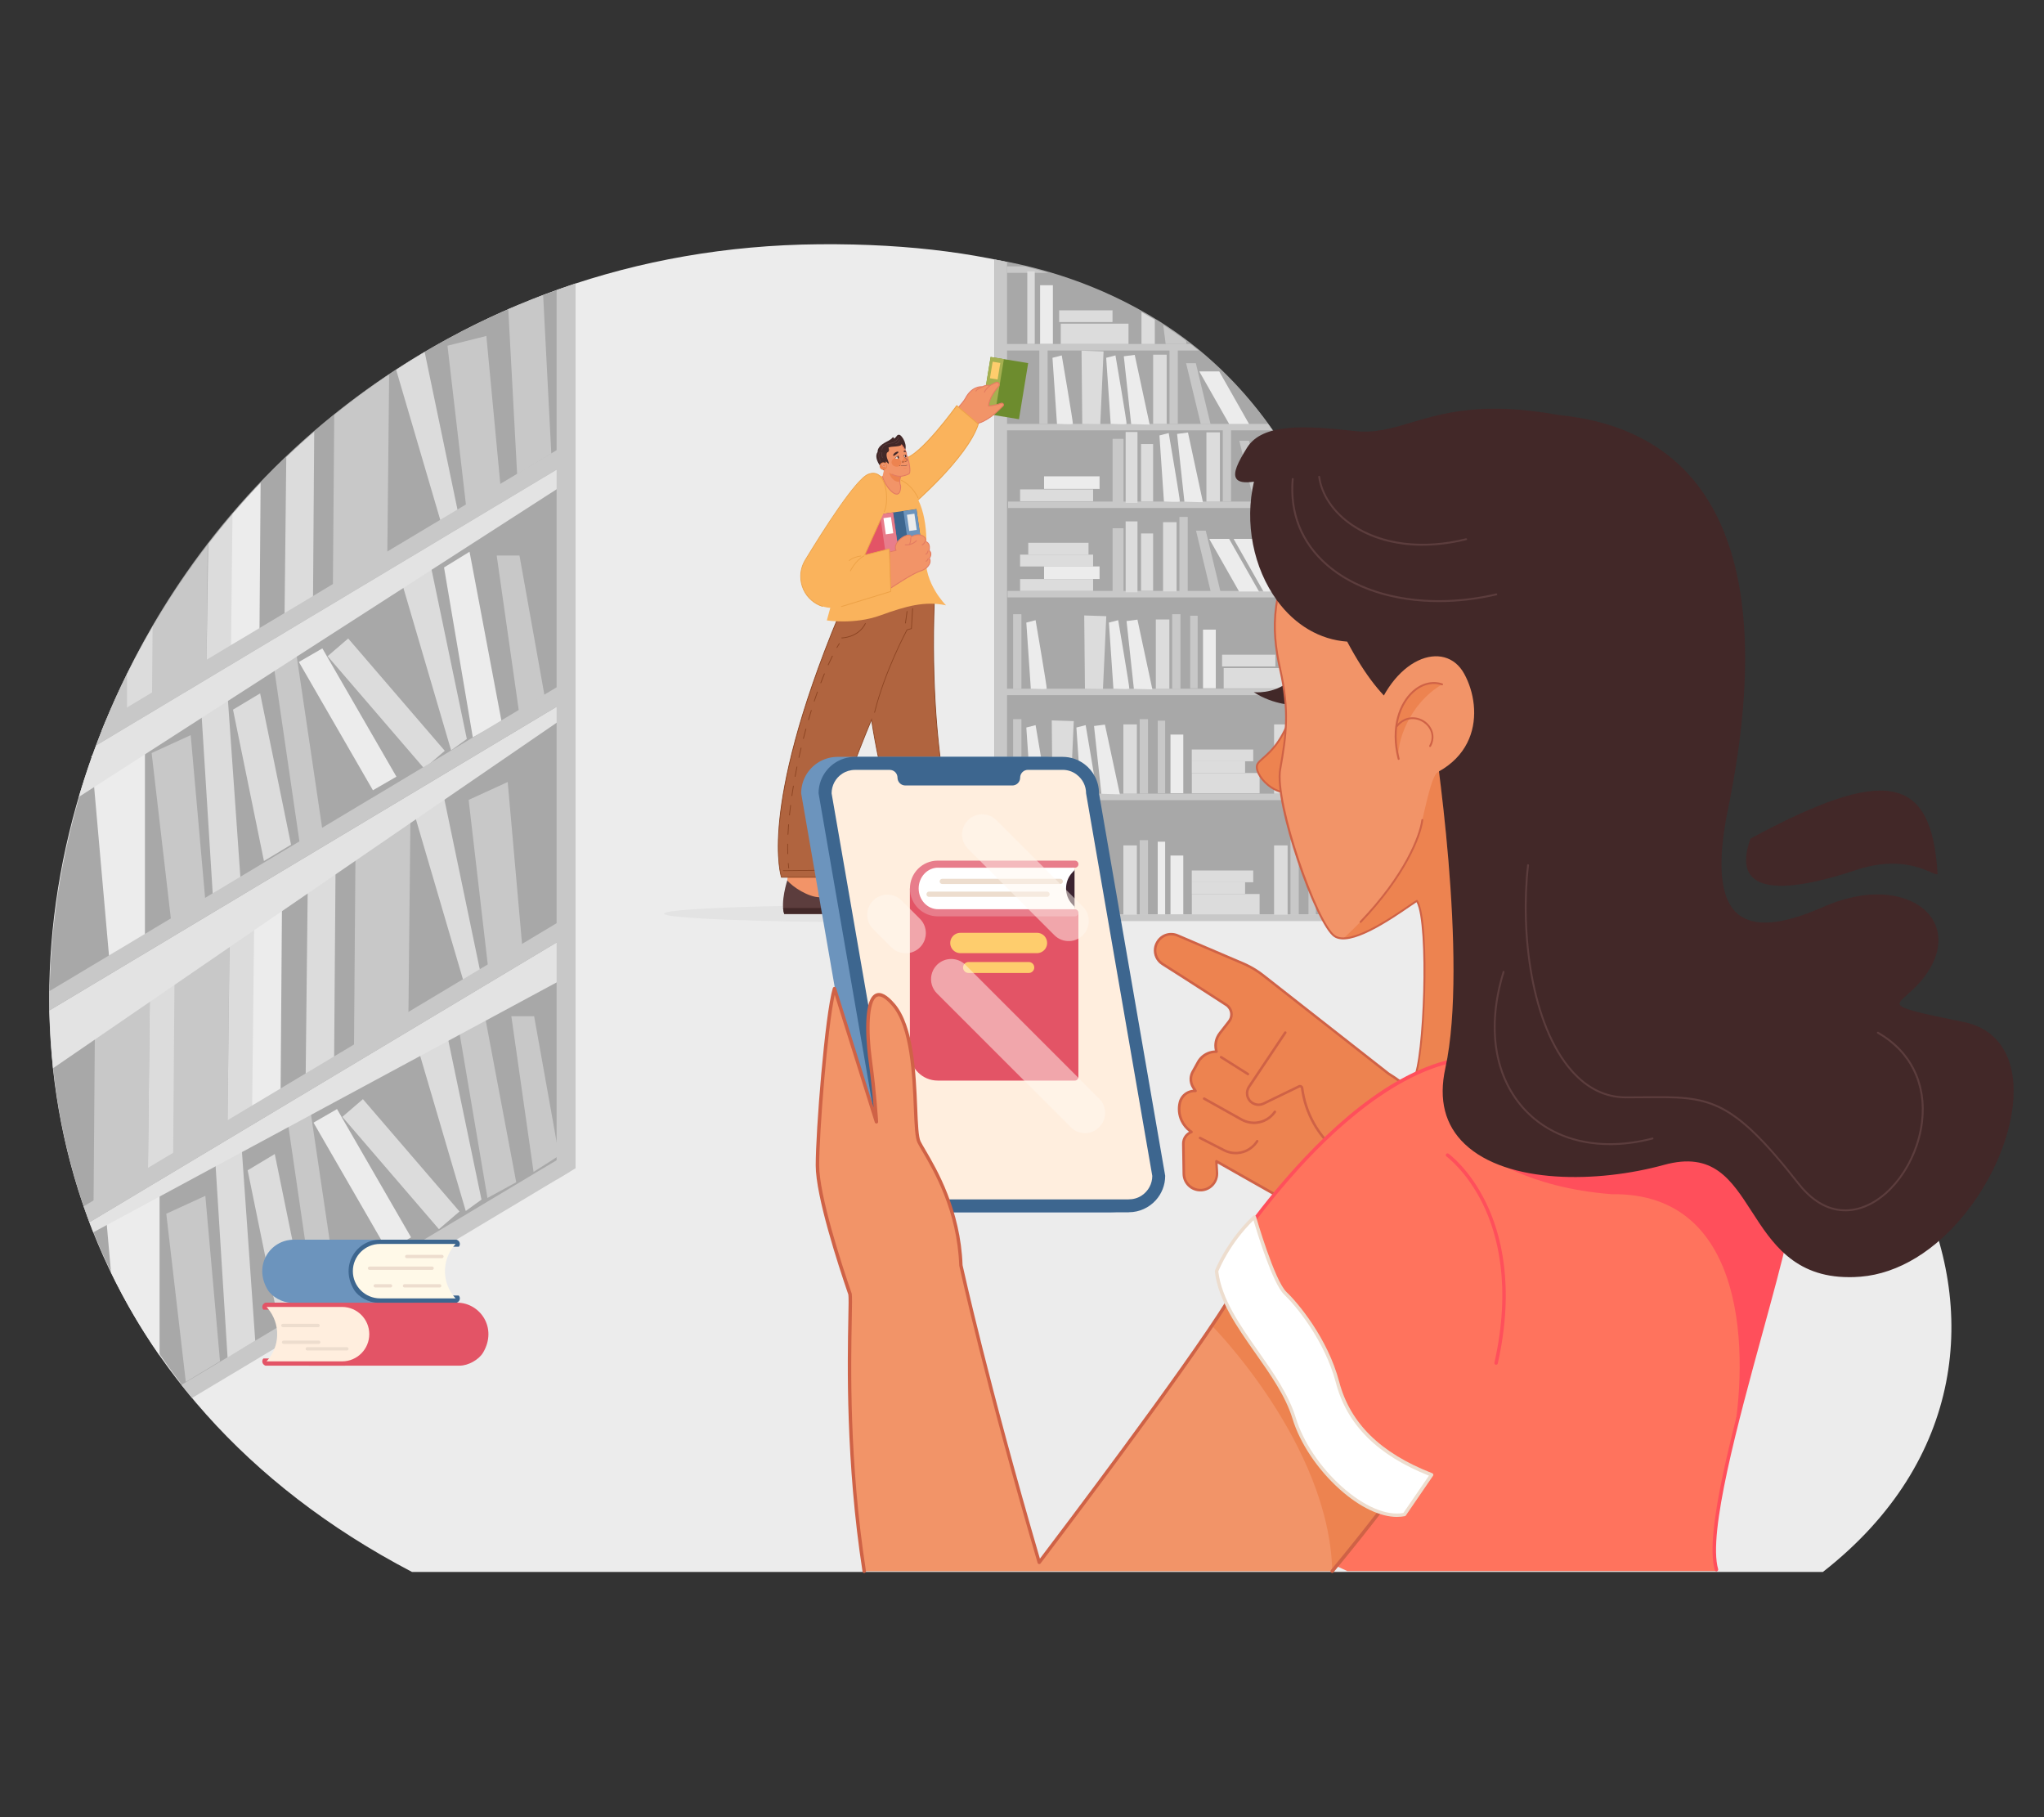 <?xml version="1.0" encoding="UTF-8"?>
<svg xmlns="http://www.w3.org/2000/svg" viewBox="0 0 540 480">
  <rect x="0" y="0" width="540" height="480" fill="#333333" stroke="none"/>
  <defs>
    <style>
      .cls-1 {
        fill: #dcdcdc;
      }

      .cls-1, .cls-2, .cls-3, .cls-4, .cls-5, .cls-6, .cls-7, .cls-8, .cls-9, .cls-10, .cls-11, .cls-12, .cls-13, .cls-14, .cls-15, .cls-16, .cls-17, .cls-18, .cls-19, .cls-20, .cls-21, .cls-22, .cls-23, .cls-24, .cls-25, .cls-26, .cls-27, .cls-28, .cls-29, .cls-30, .cls-31, .cls-32, .cls-33, .cls-34, .cls-35, .cls-36 {
        stroke-width: 0px;
      }

      .cls-2 {
        fill: #3d668f;
      }

      .cls-3 {
        fill: #ff735d;
      }

      .cls-4 {
        fill: #c8c8c8;
      }

      .cls-37 {
        opacity: .5;
      }

      .cls-5 {
        fill: #b0643f;
      }

      .cls-6 {
        fill: #cf6246;
      }

      .cls-7 {
        fill: #ececec;
      }

      .cls-8 {
        fill: #eda247;
      }

      .cls-9 {
        fill: #422828;
      }

      .cls-10 {
        fill: #5c3d3d;
      }

      .cls-11 {
        fill: #fff9e8;
      }

      .cls-38 {
        isolation: isolate;
      }

      .cls-12 {
        fill: #a6b050;
      }

      .cls-13 {
        fill: #3b232f;
      }

      .cls-14 {
        fill: #d3edf5;
      }

      .cls-15, .cls-31 {
        fill: #e3e3e3;
      }

      .cls-16 {
        fill: #e35466;
      }

      .cls-17 {
        fill: #54788a;
      }

      .cls-18 {
        fill: none;
      }

      .cls-19 {
        fill: #6d8c2e;
      }

      .cls-20 {
        fill: #ffeede;
      }

      .cls-21 {
        fill: #fff;
      }

      .cls-22 {
        fill: #fab35c;
      }

      .cls-23 {
        fill: #fff7f0;
      }

      .cls-24 {
        fill: #6c94bd;
      }

      .cls-25 {
        fill: #93bded;
      }

      .cls-26 {
        fill: #e0b3a8;
      }

      .cls-27 {
        fill: #e87d8b;
      }

      .cls-28 {
        fill: #a8a8a8;
      }

      .cls-29 {
        fill: #ed8350;
      }

      .cls-30 {
        fill: #edddce;
      }

      .cls-31, .cls-39 {
        mix-blend-mode: multiply;
      }

      .cls-32 {
        fill: #e37b61;
      }

      .cls-33 {
        fill: #f29468;
      }

      .cls-34 {
        fill: #fecd6d;
      }

      .cls-35 {
        fill: #ff4f5b;
      }

      .cls-36 {
        fill: #8c4422;
      }
    </style>
  </defs>
  <g class="cls-38">
    <g id="Layer_2" data-name="Layer 2">
      <g id="Layer_2-2" data-name="Layer 2">
        <g>
          <rect class="cls-18" width="540" height="480"/>
          <g>
            <path class="cls-7" d="m108.87,415.23h372.71c75.18-58.79,13.6-161.96-68.78-159.16-82.38,2.8.4-193.15-196.35-191.55-196.75,1.6-285.13,257.94-107.57,350.72Z"/>
            <path class="cls-28" d="m365.4,241.59h-102.69V68.53c12.08,2.03,27.66,6.42,43.41,16.23,48.51,30.22,54.01,91.05,55.57,101.84,0,19.89,3.71,35.1,3.71,55Z"/>
            <g>
              <polygon class="cls-4" points="266.05 243.6 262.71 243.6 262.71 68.53 266.05 69.23 266.05 243.6"/>
              <polygon class="cls-4" points="336.2 113.68 265.14 113.68 265.14 111.97 334.98 111.97 336.2 113.68"/>
              <polygon class="cls-4" points="347.82 134.19 266.32 134.19 266.32 132.48 347.02 132.48 347.82 134.19"/>
              <polygon class="cls-4" points="316.66 92.59 265.81 92.59 265.81 90.87 314.48 90.87 316.66 92.59"/>
              <path class="cls-4" d="m276.99,72.07h-10.9v-1.71h4.7c.76.2,1.53.41,2.31.62,1.32.36,2.61.72,3.89,1.1Z"/>
              <polygon class="cls-1" points="285.92 111.99 285.73 92.63 291.55 92.82 290.68 112.05 285.92 111.99"/>
              <path class="cls-7" d="m292.24,94.5l1.19,17.48s4.07.19,4.2,0c.13-.19-2.94-18.1-2.94-18.1l-2.44.63Z"/>
              <path class="cls-7" d="m278.05,94.5l1.19,17.48s4.07.19,4.2,0c.13-.19-2.94-18.1-2.94-18.1l-2.44.63Z"/>
              <polygon class="cls-7" points="296.9 94.11 298.84 112.03 303.73 112.15 299.78 93.74 296.9 94.11"/>
              <rect class="cls-1" x="269.5" y="129.27" width="19.29" height="3.13"/>
              <rect class="cls-7" x="275.83" y="125.82" width="14.66" height="3.32"/>
              <rect class="cls-4" x="293.94" y="115.92" width="2.88" height="16.73"/>
              <rect class="cls-1" x="297.38" y="114.11" width="3.13" height="18.73"/>
              <rect class="cls-1" x="301.45" y="117.3" width="3.19" height="15.16"/>
              <rect class="cls-4" x="266.19" y="156.09" width="89.29" height="1.71"/>
              <rect class="cls-1" x="269.5" y="152.96" width="19.29" height="3.13"/>
              <rect class="cls-1" x="269.5" y="146.5" width="19.29" height="3.13"/>
              <rect class="cls-1" x="271.65" y="143.38" width="15.92" height="3.13"/>
              <rect class="cls-7" x="275.83" y="149.62" width="14.66" height="3.32"/>
              <rect class="cls-4" x="293.94" y="139.53" width="2.88" height="16.73"/>
              <rect class="cls-1" x="297.38" y="137.72" width="3.13" height="18.73"/>
              <rect class="cls-1" x="301.45" y="140.91" width="3.19" height="15.16"/>
              <rect class="cls-1" x="304.65" y="93.69" width="3.57" height="18.29"/>
              <rect class="cls-4" x="308.97" y="92.3" width="2.19" height="19.67"/>
              <rect class="cls-4" x="274.57" y="92.3" width="2.19" height="19.67"/>
              <polygon class="cls-4" points="319.81 112.03 317.24 112.03 313.35 95.93 315.92 95.93 319.81 112.03"/>
              <polygon class="cls-7" points="329.99 112 324.73 112 316.83 98.1 322.1 98.1 329.99 112"/>
              <path class="cls-7" d="m306.31,115.01l1.19,17.48s4.07.19,4.2,0c.13-.19-2.94-18.1-2.94-18.1l-2.44.63Z"/>
              <polygon class="cls-7" points="310.97 114.62 312.91 132.54 317.8 132.66 313.85 114.25 310.97 114.62"/>
              <rect class="cls-1" x="318.72" y="114.2" width="3.57" height="18.29"/>
              <rect class="cls-4" x="323.04" y="112.81" width="2.19" height="19.67"/>
              <polygon class="cls-4" points="333.88 132.54 331.31 132.54 327.42 116.44 329.99 116.44 333.88 132.54"/>
              <polygon class="cls-7" points="344.06 132.51 338.8 132.51 330.91 118.61 336.17 118.61 344.06 132.51"/>
              <rect class="cls-4" x="265.85" y="181.91" width="99.54" height="1.71"/>
              <polygon class="cls-1" points="286.63 181.93 286.44 162.57 292.27 162.76 291.39 181.99 286.63 181.93"/>
              <path class="cls-7" d="m292.96,164.44l1.19,17.48s4.07.19,4.2,0-2.94-18.1-2.94-18.1l-2.44.63Z"/>
              <path class="cls-7" d="m271.14,164.44l1.19,17.48s4.07.19,4.2,0c.13-.19-2.94-18.1-2.94-18.1l-2.44.63Z"/>
              <polygon class="cls-7" points="297.62 164.05 299.56 181.97 304.44 182.09 300.5 163.67 297.62 164.05"/>
              <rect class="cls-1" x="305.36" y="163.63" width="3.57" height="18.29"/>
              <rect class="cls-4" x="309.68" y="162.24" width="2.19" height="19.67"/>
              <rect class="cls-4" x="267.65" y="162.24" width="2.19" height="19.67"/>
              <rect class="cls-1" x="307.27" y="137.93" width="3.57" height="18.29"/>
              <rect class="cls-4" x="311.59" y="136.54" width="2.19" height="19.67"/>
              <rect class="cls-1" x="341.37" y="137.93" width="3.57" height="18.29"/>
              <rect class="cls-4" x="345.7" y="136.54" width="2.19" height="19.67"/>
              <polygon class="cls-4" points="322.43 156.27 319.86 156.27 315.98 140.17 318.54 140.17 322.43 156.27"/>
              <polygon class="cls-7" points="332.61 156.24 327.35 156.24 319.46 142.34 324.72 142.34 332.61 156.24"/>
              <polygon class="cls-7" points="339.05 156.24 333.79 156.24 325.9 142.34 331.16 142.34 339.05 156.24"/>
              <rect class="cls-1" x="271.4" y="71.67" width="1.97" height="19.17"/>
              <rect class="cls-7" x="274.78" y="75.34" width="3.38" height="15.5"/>
              <rect class="cls-1" x="280.24" y="85.5" width="17.9" height="5.36"/>
              <rect class="cls-1" x="279.82" y="81.97" width="14.09" height="3.1"/>
              <rect class="cls-4" x="314.44" y="162.64" width="1.97" height="19.17"/>
              <rect class="cls-7" x="317.82" y="166.31" width="3.38" height="15.5"/>
              <rect class="cls-1" x="323.28" y="176.47" width="17.9" height="5.36"/>
              <rect class="cls-1" x="322.86" y="172.94" width="14.09" height="3.1"/>
              <rect class="cls-4" x="265.85" y="209.64" width="99.54" height="1.71"/>
              <polygon class="cls-1" points="278.05 209.65 277.86 190.29 283.68 190.48 282.81 209.71 278.05 209.65"/>
              <path class="cls-7" d="m284.37,192.16l1.19,17.48s4.07.19,4.2,0c.13-.19-2.94-18.1-2.94-18.1l-2.44.63Z"/>
              <path class="cls-7" d="m271.14,192.16l1.19,17.48s4.07.19,4.2,0c.13-.19-2.94-18.1-2.94-18.1l-2.44.63Z"/>
              <polygon class="cls-7" points="289.03 191.77 290.97 209.69 295.86 209.82 291.91 191.4 289.03 191.77"/>
              <rect class="cls-1" x="296.78" y="191.35" width="3.57" height="18.29"/>
              <rect class="cls-4" x="301.1" y="189.96" width="2.19" height="19.67"/>
              <rect class="cls-4" x="267.65" y="189.96" width="2.19" height="19.67"/>
              <rect class="cls-4" x="305.85" y="190.37" width="1.97" height="19.17"/>
              <rect class="cls-7" x="309.23" y="194.03" width="3.38" height="15.5"/>
              <rect class="cls-1" x="336.6" y="191.35" width="3.57" height="18.29"/>
              <rect class="cls-4" x="340.93" y="189.96" width="2.19" height="19.67"/>
              <rect class="cls-4" x="345.68" y="190.37" width="1.97" height="19.17"/>
              <rect class="cls-7" x="349.06" y="194.03" width="3.38" height="15.5"/>
              <rect class="cls-1" x="345.91" y="163.69" width="3.57" height="18.29"/>
              <rect class="cls-4" x="350.23" y="162.29" width="2.19" height="19.67"/>
              <rect class="cls-1" x="314.87" y="204.19" width="17.9" height="5.36"/>
              <rect class="cls-1" x="314.85" y="201.07" width="14.09" height="3.1"/>
              <rect class="cls-1" x="314.85" y="197.98" width="16.24" height="3.1"/>
              <rect class="cls-4" x="265.85" y="241.59" width="99.54" height="1.71"/>
              <polygon class="cls-1" points="278.05 241.61 277.86 222.25 283.68 222.44 282.81 241.67 278.05 241.61"/>
              <path class="cls-7" d="m284.37,224.12l1.19,17.48s4.07.19,4.2,0c.13-.19-2.94-18.1-2.94-18.1l-2.44.63Z"/>
              <path class="cls-7" d="m271.14,224.12l1.19,17.48s4.07.19,4.2,0c.13-.19-2.94-18.1-2.94-18.1l-2.44.63Z"/>
              <polygon class="cls-7" points="289.03 223.73 290.97 241.65 295.86 241.77 291.91 223.36 289.03 223.73"/>
              <rect class="cls-1" x="296.78" y="223.31" width="3.57" height="18.29"/>
              <rect class="cls-4" x="301.1" y="221.92" width="2.19" height="19.67"/>
              <rect class="cls-4" x="267.65" y="221.92" width="2.19" height="19.67"/>
              <rect class="cls-7" x="305.85" y="222.33" width="1.97" height="19.17"/>
              <rect class="cls-7" x="309.23" y="225.99" width="3.38" height="15.5"/>
              <rect class="cls-1" x="336.6" y="223.31" width="3.57" height="18.29"/>
              <rect class="cls-4" x="340.93" y="221.92" width="2.19" height="19.67"/>
              <rect class="cls-4" x="345.68" y="222.33" width="1.97" height="19.17"/>
              <rect class="cls-7" x="349.06" y="225.99" width="3.38" height="15.5"/>
              <rect class="cls-1" x="314.87" y="236.15" width="17.9" height="5.36"/>
              <rect class="cls-1" x="314.85" y="233.03" width="14.09" height="3.1"/>
              <rect class="cls-1" x="314.85" y="229.94" width="16.24" height="3.1"/>
              <polygon class="cls-1" points="305.09 90.86 301.56 90.86 301.56 82.4 305.09 84.45 305.09 90.86"/>
              <path class="cls-4" d="m313.46,90.87h-5.5l-.65-5.03c.98.63,1.98,1.29,3,1.99,1.06.73,2.07,1.46,3.04,2.18.04.29.07.57.11.86Z"/>
            </g>
            <ellipse class="cls-31" cx="232.06" cy="241.33" rx="56.64" ry="2.27"/>
            <g>
              <g>
                <path class="cls-33" d="m257.24,229.06s-3.16-.24-5.24-2.85l-5.89,4.72,1.51,2.9s2.79,1.31,3.1,1.61c.31.31,5.75-1.42,5.75-1.42l2.19-1.49-1.43-3.48Z"/>
                <g>
                  <path class="cls-10" d="m270.77,228.85l-18.84,12.77c-2.64-2.01-4.31-7.8-4.31-7.8,2.16.69,7.21.5,9.53-1.08-1.74-1.44-.88-4.02.1-4.69,3.01.88,6.56-.24,8.97-1.31s4.12-.13,4.55,2.1Z"/>
                  <path class="cls-9" d="m270.16,227.36c.29.4.49.89.61,1.49l-18.84,12.77c-.4-.3-.77-.69-1.13-1.13l19.36-13.13Z"/>
                </g>
              </g>
              <path class="cls-5" d="m246.83,158.55c-1.67,45.01,6.91,66.92,6.91,66.92l-9.05,7.62c-14.05-20.72-15.96-56.68-15.96-56.68l8.81-20.72,9.29,2.86Z"/>
              <g>
                <path class="cls-33" d="m218.63,234s-2.48-1.97-2.74-5.3l-7.52.6-.38,3.25s1.58,2.65,1.66,3.08c.09.43,5.56,2.05,5.56,2.05h2.65l.77-3.68Z"/>
                <g>
                  <path class="cls-10" d="m229.94,241.42h-22.76c-1.06-3.14.81-8.88.81-8.88,1.4,1.78,5.69,4.46,8.49,4.46-.64-2.17,1.53-3.82,2.72-3.82,2,2.42,5.56,3.48,8.15,3.95,2.59.47,3.48,2.21,2.59,4.29Z"/>
                  <path class="cls-9" d="m230.27,239.85c.01.49-.09,1.02-.33,1.57h-22.76c-.16-.47-.25-1.01-.3-1.57h23.39Z"/>
                </g>
              </g>
              <path class="cls-5" d="m221.65,162.51c-21.47,51.57-15.2,69.2-15.2,69.2h11.51c.15-17.26,18.15-54.74,20.66-60.93,2.51-6.2,2.66-12.54,2.66-12.54l-19.62,4.28Z"/>
              <path class="cls-36" d="m244.66,233.24l-.06-.09c-8.35-12.31-12.43-29.94-14.4-42.7-7.99,19.25-12.07,33.13-12.14,41.27v.1h-11.68l-.02-.07s-1.56-4.55-.46-15.31c1.02-9.91,4.56-27.32,15.66-53.96l.02-.05,14.32-3.12,1.59-3.73,9.45,2.91v.08c-.86,23.24,1.06,40.18,2.82,50.31,1.91,10.97,4.05,16.52,4.07,16.57l.03.07-9.19,7.74Zm-14.37-43.56l.06.37c1.93,12.73,5.99,30.5,14.36,42.89l8.91-7.5c-.25-.67-2.26-6.2-4.06-16.53-1.76-10.12-3.69-27.06-2.83-50.28l-9.12-2.81-1.56,3.66-14.32,3.12c-11.07,26.6-14.6,43.97-15.62,53.86-1.03,9.99.24,14.55.42,15.15h11.33c.1-8.22,4.24-22.21,12.3-41.58l.14-.34Z"/>
              <g>
                <rect class="cls-19" x="257.94" y="97.48" width="15.01" height="10.05" transform="translate(121.4 347.9) rotate(-80.7)"/>
                <rect class="cls-12" x="254.73" y="100.21" width="15.01" height="3.55" transform="translate(119.23 344.29) rotate(-80.7)"/>
                <rect class="cls-34" x="260.66" y="96.86" width="4.42" height="2.05" transform="translate(123.82 341.49) rotate(-80.7)"/>
                <rect class="cls-14" x="260.93" y="107.58" width=".47" height="2.05" transform="translate(111.79 348.8) rotate(-80.7)"/>
                <rect class="cls-14" x="261.07" y="106.78" width=".47" height="2.05" transform="translate(112.71 348.26) rotate(-80.7)"/>
              </g>
              <g>
                <path class="cls-33" d="m257.8,111.98c3.37-.65,6.42-4,7.17-4.72.06-.05.1-.12.12-.19.03-.09.03-.18,0-.27h0c-.03-.1-.1-.18-.18-.23-.12-.08-.26-.1-.4-.04-1.65.62-3.34.73-3.34.73.12-2.07,1.88-4.31,2.69-5.25.1-.11.15-.25.15-.39,0-.17-.07-.35-.21-.47h0c-.12-.11-.28-.16-.44-.16-.07,0-.15.02-.22.05-1.12.47-1.67.88-1.67.88-.63-.47-1.94.26-1.94.26-1.22-.11-3.11.47-4.49,3.07-.29.54-1.1,1.56-2.2,2.82l4.95,3.93Z"/>
                <path class="cls-32" d="m257.8,112.1s-.05,0-.07-.03l-4.95-3.93s-.04-.05-.05-.08c0-.03,0-.07.03-.09,1.18-1.36,1.92-2.3,2.18-2.8,1.64-3.08,3.87-3.19,4.57-3.14.21-.11,1.32-.66,1.97-.28.18-.12.71-.46,1.62-.84.08-.03.17-.05.26-.06.19-.01.38.06.52.19.16.14.25.35.25.56,0,.17-.07.34-.18.47-.74.85-2.46,3.03-2.65,5.04.43-.04,1.82-.2,3.16-.71.17-.06.36-.04.51.06.11.07.19.17.23.3.04.11.04.23,0,.34-.03.09-.08.18-.15.25-.08.07-.18.17-.3.29-1.06,1.06-3.87,3.86-6.93,4.45,0,0-.02,0-.02,0Zm-4.78-4.06l4.81,3.81c2.97-.6,5.72-3.34,6.75-4.38.12-.12.23-.23.3-.3.04-.04.07-.09.09-.14.02-.06.02-.13,0-.19-.02-.07-.07-.13-.13-.17-.09-.06-.2-.07-.3-.03-1.64.62-3.35.73-3.37.73-.03,0-.07-.01-.09-.03-.02-.02-.04-.06-.04-.09.12-2.13,1.94-4.43,2.72-5.32.08-.09.12-.2.12-.32,0-.14-.06-.28-.17-.38-.1-.09-.22-.13-.35-.13-.06,0-.12.02-.17.04-1.1.46-1.64.86-1.64.86-.04.03-.1.03-.14,0-.56-.42-1.8.26-1.81.27-.02.01-.04.02-.07.01-.62-.06-2.78,0-4.37,3.01-.27.5-.98,1.42-2.13,2.74Z"/>
                <path class="cls-32" d="m260.08,103.69s-.03,0-.04,0c-.06-.02-.1-.09-.07-.15.29-.81,1.35-1.67,1.39-1.7.05-.04.13-.03.17.02.04.05.03.13-.02.17-.01,0-1.05.85-1.32,1.6-.02.05-.06.08-.11.08Z"/>
                <path class="cls-32" d="m257.85,103.4s-.03,0-.04,0c-.06-.02-.09-.09-.07-.15.21-.58,1.54-1.07,1.69-1.12.06-.02.13.01.15.07.02.06-.01.13-.07.15-.38.14-1.4.57-1.55.98-.02.05-.06.08-.11.08Z"/>
              </g>
              <path class="cls-22" d="m238.82,121.13c4.33-.55,13.94-13.99,13.94-13.99l5.69,4.87c-2.96,9.12-17.73,21.62-17.73,21.62,0,0-6.49-4.45-6.49-4.92s4.58-7.58,4.58-7.58Z"/>
              <path class="cls-8" d="m240.73,133.75s-.05,0-.07-.02c-1.97-1.35-6.54-4.54-6.54-5.02s3.83-6.45,4.6-7.64c.02-.03.05-.05.09-.05,4.23-.54,13.76-13.81,13.86-13.94.02-.03.05-.05.08-.05.03,0,.07,0,.09.03l5.69,4.87s.05.08.04.13c-2.94,9.04-17.62,21.55-17.76,21.67-.02.02-.05.03-.08.03Zm-1.84-12.51c-1.74,2.71-4.49,7.09-4.53,7.47.13.37,3.93,3.1,6.36,4.77,1.1-.95,14.73-12.78,17.6-21.43l-5.53-4.73c-.98,1.36-9.69,13.29-13.89,13.92Z"/>
              <path class="cls-22" d="m237.7,127.25l.83-.1c5.63,3.83,6.64,12.42,6.09,19.69-.55,7.27,5.31,13.05,5.31,13.05-5.55-1.17-10.47.16-17.35,2.66-6.88,2.5-14.14,1.33-14.14,1.33l1.95-7.11,10.63-31.72,2.11.83,4.56,1.38Z"/>
              <g>
                <rect class="cls-2" x="233.38" y="135.11" width="9.83" height="14.68" transform="translate(-17.84 35.34) rotate(-8.18)"/>
                <rect class="cls-24" x="239.7" y="134.66" width="3.47" height="14.68" transform="translate(500.62 248.22) rotate(171.82)"/>
                <rect class="cls-7" x="239.89" y="135.82" width="2" height="4.32" transform="translate(-17.18 35.67) rotate(-8.18)"/>
                <g>
                  <path class="cls-14" d="m241.08,147.15c.09.62.66,1.05,1.28.96.62-.09,1.05-.66.96-1.28-.09-.62-.66-1.05-1.28-.96-.62.09-1.05.66-.96,1.28Z"/>
                  <path class="cls-17" d="m241.48,147.09c.06.4.42.67.82.61.4-.06.67-.42.61-.82s-.42-.67-.82-.61-.67.42-.61.82Z"/>
                </g>
              </g>
              <g>
                <rect class="cls-16" x="227.19" y="136" width="9.83" height="14.68" transform="translate(-18.03 34.47) rotate(-8.18)"/>
                <rect class="cls-27" x="233.51" y="135.55" width="3.47" height="14.68" transform="translate(-17.93 34.92) rotate(-8.18)"/>
                <rect class="cls-21" x="233.7" y="136.71" width="2" height="4.32" transform="translate(-17.37 34.8) rotate(-8.18)"/>
                <g>
                  <path class="cls-14" d="m234.89,148.04c.09.62.66,1.05,1.28.96.62-.09,1.05-.66.96-1.28-.09-.62-.66-1.05-1.28-.96-.62.09-1.05.66-.96,1.28Z"/>
                  <path class="cls-25" d="m235.29,147.98c.06.4.42.67.82.61s.67-.42.61-.82c-.06-.4-.42-.67-.82-.61s-.67.42-.61.82Z"/>
                </g>
              </g>
              <g>
                <path class="cls-33" d="m234.97,145.82l1.77-.42c-1.15-2.34,3.6-5.21,4.02-3.61,2.2-1.32,4.28.05,3.72,1.22,1.54.44.99,2.36.99,2.36,1.03.88.07,2.11.07,2.11.62.94-.21,2.67-2.38,3.34-2.17.67-7.93,4.58-7.93,4.58l-.26-9.59Z"/>
                <path class="cls-32" d="m235.23,155.52s-.04,0-.06-.01c-.04-.02-.06-.06-.07-.1l-.26-9.58c0-.06.04-.11.09-.12l1.63-.38c-.28-.71-.1-1.53.52-2.33.84-1.09,2.37-1.93,3.21-1.76.25.05.43.18.52.39,1.41-.79,2.75-.52,3.42.09.39.36.54.81.4,1.23.6.22.96.7,1.03,1.41.04.43-.03.82-.07.98.87.81.26,1.88.08,2.16.21.37.24.85.06,1.34-.34.94-1.29,1.73-2.55,2.12-2.13.66-7.84,4.52-7.9,4.56-.02.01-.04.02-.07.02Zm-.14-9.61l.25,9.27c1.01-.68,5.81-3.86,7.78-4.47,1.19-.37,2.08-1.1,2.39-1.97.16-.45.13-.87-.08-1.19-.03-.04-.03-.1,0-.14.04-.05.87-1.15-.05-1.95-.04-.03-.05-.08-.04-.13.02-.07.5-1.8-.9-2.21-.03,0-.06-.03-.08-.07-.01-.03-.01-.07,0-.1.17-.36.06-.76-.29-1.08-.62-.56-1.91-.8-3.26.01-.03.02-.07.02-.11,0-.04-.01-.06-.04-.07-.08-.05-.2-.18-.31-.39-.36-.75-.15-2.19.66-2.97,1.67-.35.45-.87,1.33-.43,2.22.02.03.02.07,0,.1-.02.03-.05.06-.08.07l-1.68.39Z"/>
                <path class="cls-32" d="m240.32,143.91s-.03,0-.04,0c-.06-.02-.1-.09-.07-.15.33-.93.28-1.72.28-1.72,0-.07.05-.12.11-.13.07,0,.12.05.13.11,0,.03.06.84-.29,1.82-.02.05-.06.08-.11.08Z"/>
                <path class="cls-32" d="m239.46,144.04c-.1,0-.19,0-.3-.01-.07,0-.12-.06-.11-.13,0-.07.06-.12.13-.11,1.79.13,2.83-1.05,2.84-1.06.04-.05.12-.06.17-.01.05.04.06.12.01.17-.04.05-1.01,1.16-2.74,1.16Z"/>
                <path class="cls-32" d="m243.63,144.04s-.09-.03-.11-.08c-.03-.06,0-.13.07-.16.48-.2.58-.65.58-.67.01-.07.08-.11.14-.09.07.01.11.08.1.14,0,.02-.12.6-.73.85-.01,0-.03,0-.05,0Z"/>
                <path class="cls-32" d="m244.62,146.47s-.04,0-.06,0c-.07-.01-.11-.07-.1-.14.01-.07.07-.11.14-.1.2.04.39-.47.45-.7.01-.06.08-.11.14-.09.06.01.11.08.09.14-.02.09-.22.89-.66.89Z"/>
                <path class="cls-32" d="m244.68,148.35s-.02,0-.03,0c-.07,0-.12-.07-.11-.13,0-.07.06-.11.13-.11.15.02.33-.33.41-.56.02-.06.09-.1.15-.08.06.02.1.09.08.15-.04.12-.26.72-.63.72Z"/>
              </g>
              <path class="cls-9" d="m238.35,119.78c1.8-1,.6-3.98-.51-4.82-.12-.09-.26-.13-.4-.12-.19,0-.37.1-.49.27-.41.58-.77.77-.77.77,0-.11-.03-.2-.06-.27-.02-.04-.06-.08-.1-.09-.08-.03-.19,0-.24.07-.25.35-.56.53-.99.79-.5.31-2.99,1.27-2.94,2.99-1.49,2.21,2.44,5.74,2.44,5.74,0,0,1.05-.4,1.14-.43.09-.03,2.94-4.9,2.94-4.9Z"/>
              <path class="cls-33" d="m234.06,121.86l-.91,4.01c.83,3.15,4.79,7.24,4.79,2.47-.57-1.25.08-2.6.08-2.6l-3.96-3.88Z"/>
              <g>
                <path class="cls-29" d="m235.99,123.75l-1.31-1.01c-.22,3.12,1.66,4.75,3.02,4.51-.01-.84.31-1.51.31-1.51l-2.03-1.99Z"/>
                <path class="cls-32" d="m236.9,130.64c-1.34,0-3.32-2.64-3.88-4.74-.02-.06.02-.13.09-.15.06-.02.13.02.15.09.58,2.19,2.64,4.7,3.74,4.56.67-.09.82-1.14.82-2.03-.57-1.28.06-2.63.09-2.68.03-.06.1-.09.16-.06.06.03.09.1.06.16,0,.01-.62,1.32-.08,2.5,0,.02.01.03.01.05,0,1.78-.56,2.23-1.03,2.29-.04,0-.08,0-.13,0Z"/>
              </g>
              <path class="cls-33" d="m233.29,123.69c-.13-.07.58-.67.86-.69.28-.01.54-.25.64-.62.1-.37-.98-1.92-.42-2.84.55-.28.59-.62.36-1.32.69-.39,3.37-.13,3.38-.82.73.93,1.5,2.13,1.33,2.72.7,1.23,1.19,4.48.76,4.94-.42.46-2.04.73-2.04.73-2.37.3-4.88-2.1-4.88-2.1Z"/>
              <path class="cls-32" d="m237.75,125.93c-.67,0-1.39-.18-2.16-.54-.06-.03-.09-.1-.06-.16.03-.06.1-.09.16-.06.9.42,1.73.59,2.47.5.43-.07,1.65-.34,1.97-.69.36-.39-.07-3.56-.78-4.79-.02-.03-.02-.06-.01-.09.12-.44-.34-1.39-1.24-2.54-.04-.05-.03-.13.02-.17.05-.04.13-.03.17.02.55.7,1.44,1.97,1.3,2.7.67,1.23,1.22,4.5.72,5.04-.45.48-2.04.75-2.11.76-.14.02-.29.03-.44.03Z"/>
              <path class="cls-29" d="m238.08,122.43c-.13.61-.81.98-1.5.82-.7-.15-1.16-.77-1.02-1.38.13-.61.81-.98,1.5-.82.7.15,1.16.77,1.02,1.38Z"/>
              <g>
                <path class="cls-29" d="m234.33,122.82c.17.52-.12,1.08-.64,1.25-.52.17-1.08-.12-1.25-.64-.17-.52.12-1.08.64-1.25.52-.17,1.08.12,1.25.64Z"/>
                <g class="cls-39">
                  <path class="cls-26" d="m233.17,122.45c-.21.07-.37.22-.45.43,0,.02,0,.05.02.05.02,0,.05,0,.05-.02.07-.18.21-.32.39-.37.09-.03.18-.04.27-.02,0,0-.02,0-.03,0-.22.07-.34.31-.27.53.07.22.31.34.53.27.16-.05.27-.19.29-.35.05.18,0,.37-.1.52-.01.02-.01.04,0,.06.01,0,.03.01.04,0,0,0,.02,0,.02-.01.14-.18.18-.42.11-.64-.12-.37-.52-.58-.89-.46Zm.5.79c-.18.06-.37-.04-.43-.22-.06-.18.04-.37.22-.43s.37.04.43.22c.06.18-.04.37-.22.43Z"/>
                </g>
              </g>
              <path class="cls-29" d="m238.99,123.66c.13.01.3.01.48-.04.02,0,.04-.03.03-.05,0-.02-.03-.04-.05-.03-.36.1-.7-.02-.71-.02-.02,0-.05,0-.06.03,0,.02,0,.05.03.06,0,0,.12.04.28.05Z"/>
              <path class="cls-9" d="m238.69,119.3c.35.15.65.06.65.06-.07-.45-.57-.43-.65-.06Z"/>
              <path class="cls-10" d="m232.65,121.95s-.06,0-.07-.03c-.39-.53-.75-1.98-.19-2.51.03-.03.08-.03.11,0,.03.03.03.08,0,.11-.48.45-.16,1.83.2,2.31.03.03.02.08-.02.11-.01,0-.02.01-.04.01Z"/>
              <path class="cls-10" d="m233.16,120.96s-.07-.01-.08-.04c-.02-.03-.43-.84-.14-1.42.02-.04.07-.05.11-.03.04.02.05.07.03.11-.26.51.13,1.26.14,1.27.02.04,0,.09-.03.11,0,0-.02,0-.02,0Z"/>
              <path class="cls-10" d="m233,118.92s-.01,0-.02,0c-.04,0-.07-.05-.07-.09.16-1.11.71-1.56,2.21-1.79,1.35-.21,2.06-.95,2.17-1.58,0-.04.05-.07.09-.06.04,0,.07.05.06.09-.11.64-.78,1.47-2.3,1.71-1.42.22-1.93.63-2.08,1.66,0,.04-.03.06-.07.07Z"/>
              <path class="cls-10" d="m236.63,117.32s-.08-.02-.09-.05c-.01-.04.01-.09.05-.1.53-.16.86-.5.95-.97,0-.04.05-.07.09-.06.04,0,.07.05.06.09-.1.53-.47.91-1.06,1.09,0,0,0,0-.01,0Z"/>
              <g>
                <path class="cls-21" d="m236.44,121.08c.45,0,.87.09.88.07.09-.39-.07-.72-.07-.72-.12.07-.23.14-.32.2-.35.25-.49.45-.49.45Z"/>
                <path class="cls-9" d="m236.45,121.12s-.02,0-.03,0c-.02-.01-.02-.04-.01-.05,0,0,.14-.21.5-.46.1-.07.21-.14.33-.2.09-.04.13-.05.13-.05.02,0,.04,0,.05.02,0,.02,0,.04-.02.05,0,0-.04.01-.12.05-.11.06-.22.13-.32.2-.34.24-.48.44-.48.44,0,0-.02.02-.03.02Z"/>
                <path class="cls-9" d="m237.47,120.75c.04.2-.02.37-.13.39s-.22-.12-.26-.32c-.04-.2.02-.37.13-.39.11-.02.22.12.26.32Z"/>
              </g>
              <g>
                <path class="cls-21" d="m238.42,120.74c.45-.01.87.08.88.06.09-.37-.06-.68-.06-.68-.12.07-.23.13-.33.19-.36.24-.49.43-.49.43Z"/>
                <path class="cls-9" d="m238.42,120.78s-.02,0-.03,0c-.02-.01-.02-.04,0-.05,0,0,.15-.2.5-.44.1-.07.21-.13.33-.19.09-.04.13-.05.13-.05.02,0,.04,0,.05.02,0,.02,0,.04-.02.05,0,0-.04.01-.12.05-.11.06-.22.12-.32.19-.34.23-.48.42-.48.42,0,0-.02.01-.03.02Z"/>
                <path class="cls-9" d="m239.44,120.43c.04.19-.02.35-.13.37-.11.02-.22-.12-.26-.3-.04-.19.02-.35.13-.37.11-.02.22.12.26.3Z"/>
              </g>
              <g>
                <path class="cls-33" d="m238.73,120.22c-.62.41-.56,1.5-.06,1.42.49-.08.06-1.42.06-1.42Z"/>
                <path class="cls-29" d="m238.91,120.63c.11.22.48.48.59.6s.24.27.18.4-.57.37-.69.46c-.12.09-.42.41-.67.12-.25-.29-.04-.62.27-.78.31-.16-.05-1.48.33-.79Z"/>
                <path class="cls-9" d="m239.42,121.11s-.05-.04-.08-.06c-.14-.13-.59-.56-.58-.89,0-.02-.01-.04-.03-.04-.02,0-.04.01-.04.03-.01.35.42.78.61.95.02.02.05.04.08.07.13.11.29.25.27.39-.03.14-.21.28-.56.41l.03.07c.11-.04.21-.09.29-.14.18-.1.29-.21.31-.33.04-.19-.14-.34-.29-.46Z"/>
                <path class="cls-9" d="m238.7,122.13s0,0,0,0c-.02,0-.04,0-.04-.02-.06-.18.07-.22.2-.27h.02s.04,0,.05.01c0,.02,0,.04-.02.05h-.02c-.13.06-.19.08-.15.19,0,.02,0,.03-.01.04Z"/>
                <path class="cls-9" d="m238.58,122.27s-.01,0-.02,0c-.08,0-.16-.07-.2-.16-.03-.06-.06-.18.05-.31.01-.02.03-.02.05,0s.02.03,0,.05c-.08.11-.06.19-.04.24.03.07.1.11.14.12.02,0,.03.02.03.04,0,.01,0,.02-.02.03Z"/>
              </g>
              <path class="cls-9" d="m237.81,123.04s-.02,0-.03,0c-.13-.02-.2-.03-.2-.03-.02,0-.04-.03-.04-.05,0-.02.03-.04.05-.04,0,0,.07.01.2.03.02,0,.04.03.04.05,0,.01,0,.03-.02.03Z"/>
              <path class="cls-9" d="m239.66,122.93s0,0-.01,0c-.6.17-1.23.16-1.64.13-.02,0-.04-.02-.04-.05,0-.02.02-.04.05-.04.41.03,1.02.04,1.61-.13.02,0,.05,0,.05.03,0,.02,0,.04-.02.05Z"/>
              <path class="cls-9" d="m236.21,120.39c.44-.26.8-.56,1.1-.82.13-.12-.02-.33-.19-.29-.49.12-.88.35-1.14.85-.08.15.08.35.23.26Z"/>
              <path class="cls-22" d="m229.4,125.27c4.86-1.94,5.63,7.03,4.22,9.92s-5.16,11.41-5.16,11.41l6.49-1.64.39,11.25-13.04,4c-1.65.51-3.4.48-5-.04-1-.32-1.94-.83-2.76-1.52h0c-1.98-1.65-3.01-4.04-2.99-6.47.01-1.45.41-2.92,1.21-4.24,4.9-8.08,13.36-21.37,16.65-22.67Z"/>
              <path class="cls-8" d="m217.29,160.27s-.02,0-.03,0c-1.03-.33-1.97-.85-2.8-1.54-1.95-1.62-3.05-4.01-3.03-6.55.01-1.51.44-3,1.22-4.29,4.81-7.92,13.37-21.4,16.7-22.71,1.3-.52,2.45-.3,3.31.62,1.97,2.12,2.04,7.38,1.04,9.44-.02.05-.09.07-.14.05-.05-.02-.07-.09-.05-.14.98-2.01.91-7.15-1.01-9.21-.81-.87-1.85-1.07-3.08-.57-3.28,1.29-11.81,14.73-16.6,22.63-.77,1.26-1.18,2.71-1.19,4.19-.02,2.47,1.06,4.8,2.96,6.38.81.67,1.73,1.18,2.73,1.51.05.02.08.08.07.13-.01.04-.05.07-.1.07Z"/>
              <path class="cls-8" d="m222.29,160.31s-.09-.03-.1-.07c-.02-.05.01-.11.07-.13l12.97-3.97-.38-11.04-6.36,1.61s-.08,0-.1-.03c-.03-.03-.03-.07-.02-.11.02-.05,2.34-5.31,3.99-8.92.02-.05.09-.07.14-.05.05.02.07.09.05.14-1.47,3.22-3.47,7.74-3.91,8.73l6.28-1.59s.06,0,.09.02c.03.02.04.05.04.08l.39,11.25s-.03.09-.07.1l-13.04,4s-.02,0-.03,0Z"/>
              <path class="cls-8" d="m224.67,150.88s-.03,0-.04,0c-.05-.02-.07-.09-.05-.14.01-.03,1.29-2.7,3.6-3.99.05-.03.11-.01.14.04.03.05.01.11-.04.14-2.25,1.26-3.5,3.87-3.51,3.9-.02.04-.05.06-.09.06Z"/>
              <path class="cls-8" d="m224.36,148.19s-.06-.01-.08-.03c-.04-.04-.03-.11,0-.15,1.15-1.03,3.06-1.23,3.15-1.24.06,0,.11.04.11.09,0,.06-.04.11-.09.11-.02,0-1.93.2-3.03,1.19-.02.02-.04.03-.07.03Z"/>
              <path class="cls-8" d="m242.52,131.58s-.08-.02-.1-.06c-.01-.03-1.31-3.07-4.33-4.56-.05-.03-.07-.09-.05-.14.03-.05.09-.07.14-.05,3.09,1.52,4.41,4.63,4.43,4.66.02.05,0,.11-.06.14-.01,0-.03,0-.04,0Z"/>
              <path class="cls-36" d="m222.38,168.6c-.06,0-.1-.05-.1-.1,0-.06.05-.1.1-.1.04,0,4.3-.05,6.15-3.75.03-.05.09-.07.14-.05.05.03.07.09.05.14-1.91,3.82-6.29,3.87-6.34,3.87Z"/>
              <path class="cls-36" d="m231.06,188.28s-.02,0-.02,0c-.06-.01-.09-.07-.08-.13,2.72-11,8.52-21.72,8.58-21.83.01-.02.04-.04.06-.05l1.09-.3.31-5.22c0-.06.05-.1.11-.1.06,0,.1.05.1.11l-.32,5.29s-.03.08-.08.09l-1.12.31c-.39.72-5.91,11.1-8.54,21.74-.01.05-.05.08-.1.08Z"/>
              <path class="cls-36" d="m239.21,164.68s0,0-.01,0c-.06,0-.1-.06-.09-.12l.42-3.07c0-.06.06-.1.12-.09.06,0,.1.06.09.12l-.42,3.07c0,.05-.05.09-.1.09Z"/>
              <g>
                <path class="cls-36" d="m221.11,171.15s-.03,0-.05-.01c-.05-.03-.07-.09-.04-.14.21-.37.42-.73.63-1.07.03-.05.09-.06.14-.03.05.03.06.09.03.14-.21.34-.42.7-.63,1.07-.02.03-.05.05-.09.05Z"/>
                <path class="cls-36" d="m208.11,225.63c-.06,0-.1-.04-.1-.1-.02-.54-.02-1.1-.02-1.67,0-.3,0-.6,0-.9,0-.06.05-.1.1-.1.06,0,.1.05.1.1,0,.3,0,.6,0,.9,0,.57,0,1.13.02,1.66,0,.06-.04.1-.1.11,0,0,0,0,0,0Zm.06-5.13s0,0,0,0c-.06,0-.1-.05-.1-.11.04-.83.1-1.69.16-2.57,0-.06.05-.1.11-.1.06,0,.1.05.1.11-.07.87-.12,1.73-.16,2.56,0,.06-.05.1-.1.1Zm.4-5.12s0,0-.01,0c-.06,0-.1-.06-.09-.11.09-.83.19-1.69.29-2.55,0-.06.06-.1.12-.09.06,0,.1.06.09.12-.11.86-.21,1.72-.29,2.55,0,.05-.05.09-.1.09Zm.64-5.1s-.01,0-.02,0c-.06,0-.1-.06-.09-.12.12-.83.26-1.69.4-2.54,0-.06.06-.09.12-.09.06,0,.09.06.09.12-.14.85-.28,1.7-.4,2.54,0,.05-.05.09-.1.09Zm.84-5.07s-.01,0-.02,0c-.06-.01-.09-.06-.08-.12.15-.83.32-1.68.49-2.53.01-.06.07-.09.12-.08.06.01.09.07.08.12-.17.84-.34,1.69-.49,2.52,0,.05-.05.08-.1.08Zm1.02-5.04s-.01,0-.02,0c-.06-.01-.09-.07-.08-.12.18-.83.38-1.68.57-2.5.01-.06.07-.09.12-.08.06.01.09.07.08.12-.2.83-.39,1.67-.57,2.5-.01.05-.05.08-.1.08Zm1.18-5s-.02,0-.03,0c-.06-.01-.09-.07-.07-.13.21-.83.43-1.67.65-2.49.01-.06.07-.09.13-.07.06.01.09.07.07.13-.22.82-.44,1.65-.65,2.48-.01.05-.05.08-.1.08Zm1.35-4.96s-.02,0-.03,0c-.05-.02-.09-.07-.07-.13.24-.83.49-1.65.74-2.46.02-.05.07-.09.13-.07.05.02.09.07.07.13-.25.81-.5,1.63-.74,2.46-.01.05-.05.07-.1.07Zm1.52-4.91s-.02,0-.03,0c-.05-.02-.08-.08-.07-.13.27-.82.55-1.64.83-2.43.02-.05.08-.08.13-.06.05.02.08.08.06.13-.28.79-.56,1.61-.83,2.43-.01.04-.05.07-.1.07Zm1.72-4.84s-.02,0-.04,0c-.05-.02-.08-.08-.06-.13.31-.82.63-1.62.95-2.39.02-.05.08-.08.14-.06.05.02.08.08.06.14-.32.77-.63,1.57-.94,2.39-.02.04-.06.07-.1.07Zm1.96-4.75s-.03,0-.04,0c-.05-.02-.08-.08-.05-.14.36-.81.74-1.59,1.1-2.32.03-.05.09-.07.14-.05.05.03.07.09.05.14-.36.73-.73,1.51-1.1,2.32-.02.04-.05.06-.09.06Z"/>
                <path class="cls-36" d="m208.37,229.4c-.05,0-.1-.04-.1-.09-.05-.4-.09-.82-.12-1.24,0-.06.04-.11.09-.11.06,0,.11.04.11.09.03.42.08.84.12,1.23,0,.06-.03.11-.09.11,0,0,0,0-.01,0Z"/>
              </g>
              <path class="cls-36" d="m206.92,230.09c-.06,0-.1-.05-.1-.1,0-.06.05-.1.1-.1l9.84-.11c.06,0,.1.05.1.1,0,.06-.05.1-.1.1l-9.84.11h0Z"/>
              <path class="cls-36" d="m244.5,230.2s-.06-.01-.08-.04c-.03-.05-.02-.11.02-.14l7.2-5.19s.11-.02.14.02c.03.05.02.11-.02.14l-7.2,5.19s-.04.02-.06.02Z"/>
            </g>
            <path class="cls-28" d="m49.61,367.85l98.62-60.1V76.23c-16.23,5.66-42.16,17-67.73,39.78-29.75,26.49-44.66,55.65-51.66,72.23-7.24,17.27-26.31,68.55-8.02,126.49,7.4,23.42,19.23,40.77,28.8,53.12Z"/>
            <g>
              <polygon class="cls-4" points="118.22 91.32 123.38 135.75 132.41 130.3 128.49 88.74 118.22 91.32"/>
              <polygon class="cls-4" points="134.28 81.66 136.62 125.26 145.65 119.81 143.49 77.93 134.28 81.66"/>
              <path class="cls-1" d="m121.61,138.24l-4.15,3.01-1.15-3.93-11.65-39.64c2.46-1.63,4.97-3.19,7.53-4.7l8.67,41.62.76,3.64Z"/>
              <path class="cls-4" d="m33.62,177.89l-.1,9-.02,2.17v.5s-6.73,3.63-6.73,3.63c.4-1,.8-2,1.23-2.99h0c1.69-4.09,3.53-8.12,5.51-12.1.03-.07.06-.14.1-.21Z"/>
              <path class="cls-1" d="m40.57,184.67l-.41.26-6.65,4.14h0v-2.16l.02-8.81c.03-.07.06-.14.1-.21,2.08-4.19,4.31-8.31,6.68-12.37.06-.11.13-.23.2-.34l.06,17.5v1.99Z"/>
              <path class="cls-4" d="m54.87,143.89l-.31,30.41-.02,1.72v1.19s-.02.5-.02.5l-14.37,7.78v-.56s.02-2.01.02-2.01l.14-17.39c.06-.11.13-.23.2-.34,4.31-7.35,9.11-14.46,14.36-21.29Z"/>
              <path class="cls-4" d="m102.81,98.89l-.48,46.79-.03,3.36-14.37,7.78.02-2.53.35-44.69c4.65-3.77,9.5-7.34,14.52-10.71Z"/>
              <path class="cls-1" d="m62.02,135.1l-.39,34.97-.03,2.55v.2l-7.07,4.39h0l.02-1.19.02-1.73.45-30.59c2.07-2.68,4.21-5.32,6.42-7.9.2-.23.4-.47.6-.7Z"/>
              <path class="cls-7" d="m68.85,127.56l-.29,38.35-.02,2.38-6.95,4.32-.57.35.02-2.57.38-34.6c.2-.23.4-.47.6-.7,2.21-2.57,4.48-5.08,6.83-7.53Z"/>
              <path class="cls-1" d="m83.01,114.03l-.31,43.42-.02,2.44-7.53,4.68.03-2.62.45-41.2c2.4-2.29,4.85-4.53,7.37-6.72Z"/>
              <path class="cls-4" d="m150.42,304.44v5.13l-99.7,59.7c-.95-1.14-1.88-2.29-2.8-3.45l12.2-7.31,7.32-4.38,82.99-49.69Z"/>
              <path class="cls-4" d="m150.42,116.89v5.14L25.35,196.91c.47-1.25.94-2.48,1.43-3.71h0c.4-1.01.8-2,1.23-3h0s5.49-3.29,5.49-3.29l.02-.02,6.64-3.98.39-.23,13.99-8.38h0s6.49-3.9,6.49-3.9l.58-.34,6.93-4.15,6.63-3.97,7.51-4.5,5.25-3.15,14.38-8.61,13.97-8.36,4.55-2.72,2.24-1.34,9.09-5.44,18.24-10.92Z"/>
              <path class="cls-7" d="m42.16,315.87v42.19c-4.93-7.06-9.19-14.38-12.83-21.89l-1.11-12.6-.19-2.17,14.13-5.55Z"/>
              <polygon class="cls-4" points="43.93 320.6 49.09 365.03 58.12 359.58 54.25 315.87 43.93 320.6"/>
              <polygon class="cls-4" points="123.81 211.29 128.97 255.72 138 250.27 134.13 206.56 123.81 211.29"/>
              <polygon class="cls-1" points="56.83 305.84 60.12 358.58 67.43 354.14 63.71 301.25 56.83 305.84"/>
              <polygon class="cls-1" points="80.76 344.82 73.6 349.12 65.43 309.13 72.59 304.83 80.76 344.82"/>
              <polygon class="cls-4" points="75.75 294.51 83.06 344.53 89.08 341.09 81.48 289.78 75.75 294.51"/>
              <rect class="cls-7" x="92.13" y="292.12" width="7.17" height="39.13" transform="translate(-143.02 89.62) rotate(-30)"/>
              <rect class="cls-1" x="102.31" y="287.97" width="7.17" height="39.13" transform="translate(-174.91 143.41) rotate(-40.7)"/>
              <polygon class="cls-1" points="109.57 274.02 123.05 319.88 127.2 316.87 117.17 268.71 109.57 274.02"/>
              <polygon class="cls-1" points="109.57 215.35 123.05 261.21 127.2 258.2 117.17 210.04 109.57 215.35"/>
              <polygon class="cls-4" points="121.18 271.58 128.78 316.44 136.38 312.29 127.92 267.42 121.18 271.58"/>
              <polygon class="cls-4" points="147.7 305.26 140.96 309.56 135.09 268.43 141.11 268.43 147.7 305.26"/>
              <polygon class="cls-7" points="38.29 194.18 38.29 247.5 28.88 253.24 28.79 252.36 24.87 207.9 24.18 200.09 24.15 199.73 24.34 199.65 38.29 194.18"/>
              <polygon class="cls-4" points="40.06 198.91 45.22 243.34 54.25 237.9 50.38 194.18 40.06 198.91"/>
              <polygon class="cls-1" points="52.96 184.15 56.25 236.89 63.56 232.45 59.84 179.56 52.96 184.15"/>
              <polygon class="cls-1" points="76.89 223.13 69.73 227.43 61.56 187.45 68.72 183.15 76.89 223.13"/>
              <polygon class="cls-4" points="71.88 172.83 79.19 222.85 85.21 219.41 77.61 168.1 71.88 172.83"/>
              <rect class="cls-7" x="88.26" y="170.44" width="7.17" height="39.13" transform="translate(-82.7 71.38) rotate(-30)"/>
              <rect class="cls-1" x="98.44" y="166.28" width="7.17" height="39.13" transform="translate(-96.51 111.46) rotate(-40.7)"/>
              <polygon class="cls-1" points="105.7 152.33 119.18 198.2 123.33 195.19 113.3 147.03 105.7 152.33"/>
              <polygon class="cls-7" points="117.31 149.89 124.91 194.76 132.51 190.6 124.05 145.74 117.31 149.89"/>
              <polygon class="cls-4" points="143.83 183.58 137.09 187.88 131.22 146.74 137.24 146.74 143.83 183.58"/>
              <g class="cls-39">
                <path class="cls-15" d="m150.42,246.93v10.75l-22.09,11.91-6.86,3.69-3.01,1.63-7.45,4.02-28.84,15.55-5.96,3.22-12.29,6.62-6.95,3.75-14.81,7.99-13.94,7.52-3.58,1.93c-.35-.88-.69-1.76-1.03-2.65l126.81-75.94Z"/>
              </g>
              <polygon class="cls-4" points="25.15 261.21 24.72 317.3 39.09 309.53 39.68 252.61 25.15 261.21"/>
              <polygon class="cls-1" points="46.54 252.65 46.16 304.63 39.09 309.02 39.66 256.66 46.54 252.65"/>
              <polygon class="cls-4" points="46.17 249.36 45.74 305.45 60.11 297.68 60.7 240.76 46.17 249.36"/>
              <polygon class="cls-4" points="93.95 220.7 93.52 276.79 107.89 269.01 108.47 212.1 93.95 220.7"/>
              <polygon class="cls-1" points="67.56 240.8 67.18 292.78 60.11 297.18 60.69 244.81 67.56 240.8"/>
              <polygon class="cls-7" points="74.54 232.96 74.13 288.26 66.61 292.94 67.22 237.23 74.54 232.96"/>
              <polygon class="cls-1" points="88.68 224.56 88.27 279.85 80.75 284.53 81.36 228.83 88.68 224.56"/>
              <g class="cls-39">
                <path class="cls-15" d="m13.04,266.91c.07,2.4.18,4.86.34,7.39.17,2.7.38,5.33.63,7.87,45.47-31.19,90.95-62.39,136.42-93.58v-3.93S13.04,266.91,13.04,266.91Z"/>
              </g>
              <path class="cls-4" d="m150.42,241.8v5.13l-126.81,75.94c-.52-1.4-1.03-2.81-1.52-4.22l2.64-1.58,14.38-8.6h0s6.66-3.98,6.66-3.98l.41-.25,13.97-8.36,6.49-3.89.57-.34,6.95-4.16,6.62-3.97,7.52-4.5,5.25-3.14,14.38-8.61,14.38-8.61,4.45-2.66,2.12-1.26,9.06-5.43,12.51-7.49Z"/>
              <polygon class="cls-4" points="13.01 261.83 13.04 266.91 150.42 184.66 150.42 179.53 13.01 261.83"/>
              <g class="cls-39">
                <path class="cls-15" d="m150.43,127.06l-36.4,23.44-7.45,4.8-28.17,18.13-5.88,3.79-12.28,7.91-6.94,4.46-15,9.66-13.42,8.64-4.07,2.62c1.03-3.5,2.16-6.97,3.38-10.42l-.03-.36.19-.07c.33-.92.67-1.83,1.01-2.74h0s125.07-74.89,125.07-74.89v5.03Z"/>
              </g>
              <polygon class="cls-4" points="152.06 308.59 147.05 311.57 147.05 76.61 152.06 74.86 152.06 308.59"/>
            </g>
            <g>
              <g>
                <path class="cls-16" d="m90.25,358.83h-9.16c-.51.55-.39,1.53.53,1.9h39.83c2.22,0,5.03-1.53,6.17-3.44,3.86-6.49-.75-13.2-6.9-13.2h-39.08c-.91.34-1.06,1.29-.58,1.86h9.54l-.34,12.88Z"/>
                <path class="cls-16" d="m78.75,358.83h-9.16c-.51.55-.39,1.53.53,1.9h20.98c2.22,0,5.03-1.53,6.17-3.44,3.86-6.49-.75-13.2-6.9-13.2h-20.23c-.91.34-1.06,1.29-.58,1.86h9.54l-.34,12.88Z"/>
                <path class="cls-20" d="m90.37,359.6h-19.95,0c3.62-3.92,3.76-9.92.32-14l-.32-.38h19.95c3.97,0,7.19,3.22,7.19,7.19h0c0,3.97-3.22,7.19-7.19,7.19Z"/>
                <rect class="cls-30" x="74.29" y="349.68" width="10.18" height=".88" rx=".43" ry=".43"/>
                <path class="cls-30" d="m84.21,354.99h-9.29c-.24,0-.44-.2-.44-.44h0c0-.24.2-.44.44-.44h9.29c.24,0,.44.2.44.44h0c0,.24-.2.44-.44.44Z"/>
                <path class="cls-30" d="m91.64,356.72h-10.46c-.24,0-.44-.2-.44-.44h0c0-.24.2-.44.44-.44h10.46c.24,0,.44.2.44.44h0c0,.24-.2.44-.44.44Z"/>
              </g>
              <g>
                <path class="cls-24" d="m100.53,342.2h9.16c.51.55.39,1.53-.53,1.9h-32.29c-2.22,0-5.03-1.53-6.17-3.44-3.86-6.49.75-13.2,6.9-13.2h31.54c.91.34,1.06,1.29.58,1.86h-9.54l.34,12.88Z"/>
                <path class="cls-2" d="m112.03,342.2h9.16c.51.55.39,1.53-.53,1.9h-20.98c-2.22,0-5.03-1.53-6.17-3.44-3.86-6.49.75-13.2,6.9-13.2h20.23c.91.34,1.06,1.29.58,1.86h-9.54l.34,12.88Z"/>
                <path class="cls-11" d="m100.41,342.96h19.95c-3.62-3.92-3.76-9.92-.32-14l.32-.38h-19.95c-3.97,0-7.19,3.22-7.19,7.19h0c0,3.97,3.22,7.19,7.19,7.19Z"/>
                <path class="cls-30" d="m107.46,332.34h9.29c.24,0,.44-.2.44-.44h0c0-.24-.2-.44-.44-.44h-9.29c-.24,0-.44.2-.44.44h0c0,.24.2.44.44.44Z"/>
                <path class="cls-30" d="m106.87,340.09h9.29c.24,0,.44-.2.44-.44h0c0-.24-.2-.44-.44-.44h-9.29c-.24,0-.44.2-.44.44h0c0,.24.2.44.44.44Z"/>
                <path class="cls-30" d="m99.14,340.09h4.04c.24,0,.44-.2.44-.44h0c0-.24-.2-.44-.44-.44h-4.04c-.24,0-.44.2-.44.44h0c0,.24.2.44.44.44Z"/>
                <path class="cls-30" d="m97.62,335.44h16.54c.24,0,.44-.2.44-.44h0c0-.24-.2-.44-.44-.44h-16.54c-.24,0-.44.2-.44.44h0c0,.24.2.44.44.44Z"/>
              </g>
            </g>
            <g>
              <path class="cls-9" d="m340.64,179.91c-4.27,3.59-9.42,2.91-9.42,2.91,5.24,3.49,11.26,3.49,11.26,3.49l-1.84-6.41Z"/>
              <path class="cls-29" d="m341.9,186.13c-3.3,12.23-8.74,13.78-9.71,15.72-.97,1.94,2.52,6.6,6.6,7.38,4.08.78,3.11-23.1,3.11-23.1Z"/>
              <path class="cls-6" d="m338.99,209.49c-.08,0-.16,0-.24-.02-2.88-.55-5.43-2.95-6.47-5.03-.53-1.08-.64-2.03-.31-2.7.27-.54.81-1.01,1.56-1.67,2.13-1.86,5.69-4.97,8.13-14.01.03-.12.15-.19.27-.18.12.01.22.11.22.24.03.83.79,20.37-2.31,23.04-.26.23-.55.34-.85.34Zm2.71-21.77c-2.45,8.02-5.8,10.94-7.84,12.72-.71.62-1.22,1.06-1.44,1.52-.26.52-.15,1.32.31,2.26.98,1.98,3.39,4.25,6.11,4.77.24.05.46-.02.68-.21,2.43-2.1,2.3-16.26,2.18-21.06Z"/>
              <path class="cls-33" d="m344.23,139.34c-8.35,16.89-8.54,26.21-6.02,37.47s1.55,17.67,0,26.4c-1.55,8.74,9.51,40.77,14.37,44.07,4.85,3.3,19.41-7.96,21.74-9.32,3.49,5.44,1.94,42.32-.78,46.98,27.18-1.55,35.33-3.49,35.33-3.49l-25.63-102.5-39.02-39.6Z"/>
              <path class="cls-29" d="m354.81,248.01c6.71-6.31,15.74-15.56,20.35-28.89,1.43-5.77,3.15-15.22,5.01-15.29.54,2.77,2.06,17.8,2.86,28.13,1.7,17.4,1.7,38.23-.79,48.12-1.48.58-5.93,1.72-8.15,3.26,2.41-7.96,3.58-41.41.15-45.22-6.48,4.61-14.5,9.54-19.42,9.9Z"/>
              <path class="cls-6" d="m373.54,285.19c-.09,0-.17-.04-.21-.12-.05-.08-.05-.18,0-.25,2.74-4.69,4.07-40.64.9-46.51-.39.25-1,.67-1.74,1.17-5.14,3.53-15.84,10.87-20.06,8.01-4.87-3.31-16.09-35.2-14.47-44.32,1.62-9.1,2.48-15.24,0-26.3-2.54-11.34-2.33-20.7,6.04-37.63.04-.07.1-.12.18-.14.08-.01.16.01.22.07l39.02,39.6s.05.07.06.11l25.63,102.5c.02.06,0,.13-.03.19-.03.06-.09.1-.15.11-.08.02-8.49,1.96-35.38,3.5,0,0,0,0-.01,0Zm.78-47.48c.08,0,.16.04.21.11,1.87,2.91,2.25,14.26,1.98,23.92-.25,8.99-1.15,19.71-2.55,22.92,24.02-1.39,33.07-3.09,34.62-3.41l-25.55-102.19-38.73-39.31c-8.15,16.61-8.35,25.83-5.84,36.99,2.45,10.94,1.64,17.31,0,26.5-1.55,8.7,9.61,40.66,14.26,43.82.58.39,1.31.57,2.15.57,4.86,0,13.38-5.85,17.35-8.57.93-.64,1.6-1.1,1.98-1.32.04-.02.08-.03.12-.03Z"/>
              <g>
                <path class="cls-29" d="m363.5,326.03l-16.7-4.86-25.48-14.42.17,2.98c.07,1.19-.34,2.28-1.04,3.1-.97,1.14-2.51,1.77-4.14,1.47-.73-.14-1.39-.45-1.94-.88-1-.8-1.63-2.01-1.65-3.36l-.13-7.95c-.01-.7.2-1.36.58-1.9.38-.54.93-.97,1.59-1.19l-.4-.3c-.96-.72-1.7-1.66-2.19-2.7-.69-1.47-.88-3.16-.47-4.81.25-1.01.87-1.85,1.68-2.39.7-.46,1.55-.71,2.44-.66l-.58-.88c-.49-.74-.71-1.59-.66-2.44.03-.59.2-1.17.49-1.71l1.42-2.57c.57-1.04,1.46-1.84,2.51-2.3.6-.27,1.26-.43,1.94-.46l.43-.02c-.39-1.26-.3-2.6.22-3.78.18-.39.4-.77.67-1.11l2.42-3.1c.44-.56.65-1.24.63-1.91-.01-.54-.17-1.08-.48-1.55-.23-.36-.53-.66-.89-.89,0,0-11.05-7.16-16.85-10.82-1.44-.91-2.14-2.54-1.93-4.14.07-.53.25-1.06.53-1.56l.05-.09c.37-.64.88-1.15,1.48-1.51,1.12-.67,2.53-.81,3.81-.26l17.34,7.41c1.14.49,2.24,1.06,3.28,1.72.69.43,1.35.9,1.99,1.4l33.1,25.95c16.47,10.12,32.87,36.43,32.87,36.43l-21.65,24.42-14.48-18.37Z"/>
                <path class="cls-6" d="m377.96,344.73c-.09,0-.18-.05-.24-.12l-14.41-18.28-16.6-4.83s-.05-.02-.07-.03l-24.95-14.13.14,2.38c.07,1.22-.33,2.41-1.12,3.34-1.11,1.3-2.77,1.88-4.45,1.57-.76-.14-1.48-.47-2.08-.95-1.1-.88-1.75-2.2-1.77-3.61l-.13-7.95c-.01-.75.21-1.48.64-2.09.32-.45.73-.82,1.21-1.08-.96-.74-1.73-1.7-2.25-2.79-.73-1.56-.91-3.35-.5-5.03.26-1.06.91-1.98,1.82-2.58.61-.4,1.3-.64,2.02-.71l-.25-.38c-.51-.78-.76-1.71-.71-2.64.04-.65.22-1.28.53-1.85l1.42-2.57c.59-1.08,1.54-1.94,2.66-2.44.65-.29,1.35-.46,2.06-.49h.02c-.28-1.2-.16-2.47.35-3.6.19-.42.43-.82.71-1.18l2.42-3.1c.38-.48.58-1.09.56-1.7-.01-.49-.16-.97-.42-1.38-.21-.32-.47-.59-.79-.79-.11-.07-11.11-7.2-16.84-10.81-1.5-.95-2.32-2.7-2.08-4.46.08-.59.27-1.15.57-1.67l.05-.09c.38-.67.93-1.23,1.59-1.63,1.24-.74,2.77-.85,4.11-.28l17.34,7.41c1.15.49,2.27,1.08,3.33,1.74.69.43,1.37.91,2.02,1.42l33.1,25.95c16.32,10.03,32.78,36.25,32.95,36.51.08.12.06.28-.03.39l-21.65,24.42c-.06.07-.16.11-.26.11,0,0,0,0-.01,0Zm-31.03-23.86l16.66,4.85c.07.02.12.06.17.11l14.24,18.06,21.23-23.94c-1.59-2.49-17.18-26.62-32.63-36.11l-33.13-25.97c-.63-.49-1.29-.96-1.96-1.38-1.03-.65-2.12-1.22-3.23-1.7l-17.34-7.41c-1.14-.49-2.45-.4-3.51.24-.56.34-1.03.82-1.36,1.39l-.05.09c-.26.45-.42.93-.49,1.44-.2,1.51.49,3,1.78,3.81,5.73,3.61,16.74,10.75,16.85,10.82.4.26.73.59.99.99.33.52.52,1.11.53,1.72.02.77-.23,1.52-.7,2.12l-2.42,3.1c-.25.32-.46.67-.63,1.04-.5,1.12-.57,2.38-.21,3.54.03.1.01.2-.04.29-.06.08-.15.14-.25.14l-.43.02c-.63.03-1.25.17-1.82.43-.99.44-1.83,1.21-2.35,2.16l-1.42,2.57c-.26.48-.42,1.02-.45,1.57-.05.8.16,1.57.6,2.24l.58.88c.07.1.07.24.01.34-.06.11-.18.17-.3.16-.8-.05-1.57.16-2.24.61-.77.51-1.32,1.29-1.55,2.19-.38,1.53-.22,3.16.45,4.59.47,1.01,1.2,1.91,2.09,2.58l.4.3c.1.07.15.19.13.31-.02.12-.1.22-.22.26-.58.2-1.07.57-1.42,1.07-.35.5-.53,1.09-.52,1.7l.13,7.95c.02,1.21.58,2.35,1.53,3.1.52.41,1.14.7,1.79.82,1.44.27,2.87-.24,3.83-1.36.68-.8,1.03-1.82.96-2.87l-.17-2.98c0-.12.05-.23.15-.3.1-.06.23-.07.34,0l25.45,14.4Z"/>
                <path class="cls-6" d="m342.29,313.69c-.13,0-.25-.09-.29-.22-.06-.17.03-.36.2-.42l14.41-5.01s.09-.05.12-.09c.02-.03.04-.06.04-.1.02-.08-.01-.17-.08-.23l-4.49-4.01c-2.15-1.92-3.95-4.16-5.37-6.67-1.66-2.95-2.72-6.14-3.15-9.5-.01-.08-.06-.15-.13-.18-.07-.04-.15-.04-.22,0l-9.36,4.54c-.62.3-1.32.4-2,.3-.41-.06-.79-.2-1.15-.41-.87-.5-1.47-1.35-1.64-2.34-.15-.86.03-1.74.52-2.46l9.58-14.32c.1-.15.31-.19.46-.09.15.1.19.31.09.46l-9.58,14.32c-.39.59-.54,1.29-.42,1.98.14.8.62,1.48,1.32,1.88.29.17.6.28.93.33.55.09,1.11,0,1.61-.24l9.36-4.54c.26-.13.57-.12.82.02.26.14.43.39.47.68.42,3.27,1.45,6.38,3.07,9.26,1.38,2.45,3.14,4.64,5.23,6.51l4.49,4.01c.24.21.35.54.28.85-.03.13-.08.25-.15.35-.11.15-.26.26-.44.32l-14.41,5.01s-.09.02-.13.02Z"/>
                <path class="cls-6" d="m329.67,284.04c-.05,0-.11-.02-.15-.05l-7.1-4.48c-.15-.1-.2-.3-.1-.45.1-.15.3-.2.45-.1l7.1,4.48c.15.1.2.3.1.45-.07.11-.18.16-.3.15Z"/>
                <path class="cls-6" d="m330.84,296.9c-1.04-.07-2.05-.36-2.98-.88l-9.9-5.53c-.16-.09-.22-.29-.13-.45.09-.16.29-.21.45-.13l9.9,5.53c1.15.64,2.45.91,3.75.78,1.81-.18,3.46-1.14,4.52-2.61l.09-.13c.11-.15.31-.18.46-.07.15.11.18.31.07.46l-.09.13c-1.17,1.63-2.99,2.68-4.99,2.88-.39.04-.78.05-1.16.02Z"/>
                <path class="cls-6" d="m326.01,304.89c-.95-.06-1.88-.31-2.75-.76l-6.38-3.26c-.16-.08-.23-.28-.14-.44.08-.16.28-.22.44-.14l6.38,3.26c1.25.64,2.65.85,4.03.6,1.61-.29,3.08-1.22,4.04-2.55.08-.11.16-.23.23-.35.1-.15.3-.2.45-.1.15.1.2.3.1.45-.08.13-.17.26-.26.38-1.07,1.48-2.65,2.48-4.45,2.81-.57.1-1.14.14-1.7.1Z"/>
              </g>
              <path class="cls-3" d="m394.9,279.49c-36.11-3.94-72.99,56.33-72.99,56.33,1.94,5.91,5.05,10.24,5.05,10.24-5.82,13.39-18.25,24.82-17.47,31.51.78,6.7,10.09,20.48,10.09,20.48l36.35,16.94h97.6c-3.88-13.39,12.81-64.21,18.25-88.24,5.44-24.03-62.9-47.67-76.88-47.27Z"/>
              <path class="cls-35" d="m392.33,304.89s10.85,8.82,33.45,10.55c36.31-.54,36.14,43.41,31.93,65.47,3.34-12.28,18.45-69.94,18.45-69.94,0,0-51.4-18.96-83.83-6.08Z"/>
              <path class="cls-35" d="m453.46,415.06c-.2,0-.38-.13-.43-.33-2.83-9.76,4.93-38.07,11.77-63.04,2.58-9.41,5.01-18.3,6.53-25.03.98-4.35-.51-8.97-4.42-13.73-8.81-10.71-27.26-19.29-37.47-23.45-15.67-6.38-29.48-9.68-34.53-9.54-.02,0-.04,0-.06,0-18.47-2.01-37.2,13.33-49.66,26.55-12.75,13.53-21.71,27.65-22.79,29.39,1.9,5.67,4.89,9.88,4.92,9.92.15.2.1.49-.1.63-.2.15-.49.1-.63-.1-.03-.04-3.17-4.46-5.11-10.36-.04-.13-.03-.26.04-.38.09-.15,9.4-15.27,23.01-29.72,8-8.49,15.91-15.1,23.5-19.63,9.51-5.68,18.56-8.11,26.89-7.2,6.07-.16,21.04,3.97,34.86,9.6,10.29,4.19,28.89,12.85,37.83,23.71,4.11,4.99,5.66,9.87,4.61,14.51-1.53,6.75-3.96,15.65-6.54,25.07-6.47,23.63-14.53,53.04-11.77,62.55.07.24-.07.49-.31.56-.04.01-.08.02-.13.02Z"/>
              <path class="cls-9" d="m411.59,109.83c-31.84-5.82-39.6,5.82-53.58,4.27-13.98-1.55-24.46-1.94-28.34,4.27-3.88,6.21-5.05,9.71,1.94,8.54-4.66,19.02,6.21,41.16,24.46,42.32,10.87,20.58,19.41,20.71,22.52,21.48.78,4.66,9.71,63.16,3.49,91.5-6.21,28.34,30.67,32.61,57.46,25.24,26.79-7.38,19.41,32.23,52.03,29.51,32.61-2.72,55.91-60.96,27.18-66.78-28.73-5.82-13.98-3.49-8.15-16.31,5.82-12.81-8.93-22.91-29.12-13.98-20.19,8.93-31.45,4.27-25.24-26.01,6.21-30.28,15.53-98.23-44.65-104.05Z"/>
              <path class="cls-9" d="m488.47,337.35c-14.5,0-20.41-9.16-25.66-17.3-5.51-8.54-10.27-15.91-23.2-12.35-17.48,4.81-41.41,5.14-52.63-5.5-5.24-4.97-6.96-11.7-5.14-20.03,6.22-28.37-2.91-87.7-3.47-91.24-.21-.05-.44-.09-.69-.15-3.82-.78-11.75-2.4-21.77-21.3-7.17-.5-13.73-4.33-18.48-10.8-6.34-8.63-8.68-20.65-6.15-31.45-2.55.38-4.03.12-4.66-.81-.97-1.46.43-4.31,2.83-8.16,4.09-6.54,15.36-5.86,28.58-4.39,5.25.58,9.67-.73,14.78-2.25,8.46-2.51,19-5.65,38.81-2.02,16.57,1.61,29.16,8.1,37.43,19.29,12.92,17.49,15.42,46.11,7.43,85.06-2.96,14.44-2.03,23.72,2.77,27.59,4.22,3.4,11.66,2.78,22.12-1.85,13.6-6.01,23.37-3.15,27.61,1.14,3.4,3.44,4.07,8.24,1.83,13.17-1.94,4.28-4.9,6.91-6.86,8.66-1.31,1.17-2.25,2.01-2.09,2.6.33,1.22,5.16,2.32,16.93,4.7,8.99,1.82,13.78,9.16,13.14,20.12-.57,9.69-5.22,20.94-12.46,30.1-8.03,10.17-17.93,16.22-27.89,17.05-1.08.09-2.12.13-3.12.13Zm-42.79-31.05c8.85,0,13.1,6.58,17.55,13.48,5.54,8.59,11.82,18.31,28.33,16.94,20.69-1.72,38.74-26.95,39.89-46.69.63-10.85-3.89-17.81-12.74-19.6-12.75-2.58-16.9-3.55-17.31-5.06-.24-.89.75-1.77,2.24-3.1,1.93-1.72,4.84-4.31,6.74-8.49,2.15-4.73,1.52-9.33-1.73-12.61-4.13-4.17-13.7-6.95-27.06-1.04-10.79,4.77-18.2,5.36-22.63,1.78-5.03-4.05-5.99-13.24-2.95-28.07,7.96-38.8,5.49-67.28-7.34-84.66-8.18-11.08-20.66-17.51-37.09-19.1,0,0-.01,0-.02,0-19.7-3.61-30.18-.49-38.59,2.01-5.16,1.53-9.62,2.86-14.97,2.26-13.05-1.45-24.17-2.14-28.11,4.16-1.99,3.19-3.71,6.32-2.84,7.62.52.77,2.04.96,4.53.54.08-.01.17.01.22.08.06.06.08.15.06.23-2.63,10.76-.34,22.79,5.98,31.4,4.69,6.39,11.18,10.16,18.25,10.61.09,0,.16.06.2.13,9.94,18.81,17.74,20.4,21.49,21.17.32.07.62.13.87.19.1.02.17.1.18.2.1.61,10,61.92,3.49,91.59-1.78,8.14-.1,14.72,5,19.56,11.09,10.51,34.81,10.16,52.16,5.38,2.3-.63,4.35-.92,6.2-.92Z"/>
              <g>
                <path class="cls-33" d="m362.42,191.5c5.12-17.99,19.32-22.84,24.42-13.5s4.71,26.66-19.33,29.53c-6.09-11.67-5.09-16.02-5.09-16.02Z"/>
                <path class="cls-29" d="m369.5,200.48c-3.34-12.93,4.58-22,11.48-19.71-8.95,5.29-12.08,15.71-11.48,19.71Z"/>
                <path class="cls-6" d="m369.5,200.73c-.11,0-.21-.07-.24-.19-2.21-8.56.48-14.85,3.74-17.89,2.41-2.25,5.35-3.02,8.06-2.12.13.04.2.18.16.31-.04.13-.18.2-.31.16-2.54-.84-5.29-.11-7.56,2.01-3.15,2.94-5.75,9.06-3.59,17.4.03.13-.05.27-.18.3-.02,0-.04,0-.06,0Z"/>
                <path class="cls-6" d="m377.82,197.32s-.08,0-.12-.03c-.12-.07-.16-.22-.1-.34,1.4-2.58.23-4.93-1.56-6.12-1.92-1.28-4.79-1.4-6.87,1.2-.09.11-.24.12-.35.04-.11-.09-.12-.24-.04-.35,2.27-2.83,5.5-2.66,7.53-1.3,1.91,1.27,3.26,3.93,1.72,6.77-.04.08-.13.13-.22.13Z"/>
              </g>
              <path class="cls-6" d="m359.44,243.77c-.06,0-.12-.02-.17-.07-.1-.09-.1-.25,0-.35,11.7-12.21,15.71-22.58,16.24-26.78.02-.14.14-.23.28-.22.14.02.23.14.22.28-.53,4.26-4.58,14.75-16.37,27.06-.05.05-.11.08-.18.08Z"/>
              <path class="cls-9" d="m462.45,221.52c-6.21,17.34,13.98,12.94,27.95,8.28,13.98-4.66,20.97,2.07,21.48,1.04-1.55-26.4-13.98-28.47-49.44-9.32Z"/>
              <g>
                <g>
                  <path class="cls-24" d="m293.61,320.22h-54.83c-2.66,0-5.06-1.08-6.81-2.82-1.74-1.74-2.82-4.15-2.82-6.81l-17.49-101.04c0-3.38,1.74-6.35,4.37-8.07,1.51-.98,3.31-1.56,5.25-1.56h54.83c2.18,0,4.19.72,5.8,1.94,2.33,1.76,3.83,4.55,3.83,7.68l17.49,101.04c0,2.48-.94,4.74-2.48,6.45-1.76,1.95-4.31,3.18-7.15,3.18Z"/>
                  <path class="cls-2" d="m298.21,320.22h-54.83c-2.66,0-5.06-1.08-6.81-2.82-1.74-1.74-2.82-4.15-2.82-6.81l-17.49-101.04c0-3.38,1.74-6.35,4.37-8.07,1.51-.98,3.31-1.56,5.25-1.56h54.83c2.18,0,4.19.72,5.8,1.94,2.33,1.76,3.83,4.55,3.83,7.68l17.49,101.04c0,2.48-.94,4.74-2.48,6.45-1.76,1.95-4.31,3.18-7.15,3.18Z"/>
                  <path class="cls-20" d="m284.45,204.6c-1.08-.82-2.37-1.25-3.73-1.25h-9.15c-.57,0-1.08.23-1.45.6-.38.37-.61.89-.61,1.47h0c0,.29-.06.56-.16.8-.31.74-1.05,1.26-1.9,1.26h-28.28c-.54,0-1.03-.21-1.39-.54-.41-.38-.67-.92-.67-1.52h0c0-.57-.23-1.09-.6-1.46-.37-.37-.89-.6-1.46-.6h-9.15c-1.21,0-2.38.35-3.38,1-1.77,1.15-2.82,3.1-2.82,5.2l17.49,100.9c0,1.55.52,3.08,1.55,4.25,1.2,1.35,2.86,2.1,4.65,2.1h54.73c1.23,0,2.45-.32,3.48-1,1.79-1.18,2.82-3.13,2.82-5.2l-17.49-101.04c0-1.96-.9-3.77-2.47-4.95Z"/>
                  <g>
                    <path class="cls-13" d="m283.88,229.66v10.18s-2.97-2.71-3.05-2.74c-.08-.03-.96-4.07-.79-4.47.17-.4,2.43-1.95,2.46-2.04.03-.08,1.39-.93,1.39-.93Z"/>
                    <g>
                      <path class="cls-16" d="m240.38,234.7v43.37c0,4.07,3.3,7.36,7.36,7.36h36.22c.52,0,.94-.42.94-.94v-43.37l-44.52-6.42Z"/>
                      <path class="cls-27" d="m283.97,240.18h-.54l-8.65-5.15,8.65-5.82h.54c.52,0,.94-.42.94-.94s-.42-.94-.94-.94h-36.22c-4.07,0-7.36,3.3-7.36,7.36h0c0,4.07,3.3,7.36,7.36,7.36h36.22c.52,0,.94-.42.94-.94s-.42-.94-.94-.94Z"/>
                      <path class="cls-21" d="m247.84,229.2h35.6c.38,0,.57.49.31.78l-.56.61c-2.05,2.26-2.07,5.84-.04,8.12l.61.68c.26.29.07.78-.31.78h-35.61c-2.84,0-5.14-2.46-5.14-5.49h0c0-3.03,2.3-5.49,5.14-5.49Z"/>
                      <path class="cls-30" d="m276.63,235.51h-31.17c-.22,0-.41.1-.54.26-.1.12-.16.27-.16.44h0c0,.1.02.19.05.27.11.25.35.42.64.42h31.17c.26,0,.48-.14.6-.35.06-.1.09-.22.09-.34h0c0-.19-.08-.36-.2-.49-.13-.13-.3-.2-.49-.2Z"/>
                      <path class="cls-30" d="m280.11,232.13h-31.17c-.19,0-.36.08-.49.2s-.2.3-.2.49h0c0,.19.08.36.2.49.13.13.3.2.49.2h31.17c.26,0,.48-.14.6-.35.06-.1.09-.22.09-.34h0c0-.23-.12-.44-.29-.57-.11-.08-.25-.13-.4-.13Z"/>
                      <path class="cls-34" d="m273.95,246.4h-20.22c-.87,0-1.64.41-2.14,1.06-.35.45-.55,1.02-.55,1.63h0c0,.56.17,1.07.46,1.5.48.71,1.3,1.18,2.23,1.18h20.22c.9,0,1.7-.45,2.19-1.13.31-.44.5-.98.5-1.56h0c0-.74-.3-1.41-.78-1.9-.49-.49-1.16-.79-1.9-.79Z"/>
                      <path class="cls-34" d="m271.79,254.11h-15.91c-.47,0-.9.23-1.16.58-.18.24-.29.54-.29.87h0c0,.32.1.61.27.85.26.36.69.6,1.18.6h15.91c.4,0,.75-.16,1.02-.42.27-.26.43-.63.43-1.03h0c0-.39-.15-.74-.4-1-.26-.28-.64-.45-1.05-.45Z"/>
                    </g>
                  </g>
                </g>
                <g class="cls-37">
                  <path class="cls-23" d="m255.72,224.19l22.83,22.83c1.1,1.1,2.55,1.62,3.99,1.56,1.29-.05,2.56-.57,3.55-1.56h0c.84-.84,1.34-1.9,1.5-2.99.24-1.61-.26-3.31-1.5-4.55l-22.83-22.83c-1.04-1.04-2.41-1.56-3.77-1.56s-2.73.52-3.77,1.56h0c-.76.76-1.25,1.7-1.45,2.69-.35,1.7.13,3.53,1.45,4.85Z"/>
                </g>
                <g class="cls-37">
                  <path class="cls-23" d="m247.53,262.41l35.34,35.34c1.1,1.1,2.55,1.62,3.99,1.56,1.29-.05,2.56-.57,3.55-1.56h0c.84-.84,1.34-1.9,1.5-2.99.24-1.61-.26-3.31-1.5-4.55l-35.34-35.34c-1.04-1.04-2.41-1.56-3.77-1.56s-2.73.52-3.77,1.56h0c-.76.76-1.25,1.7-1.45,2.69-.35,1.7.13,3.53,1.45,4.85Z"/>
                </g>
                <g class="cls-37">
                  <path class="cls-23" d="m230.67,245.41l4.83,4.83c1.1,1.1,2.55,1.62,3.99,1.56,1.29-.05,2.56-.57,3.55-1.56h0c.84-.84,1.34-1.9,1.5-2.99.24-1.61-.26-3.31-1.5-4.55l-4.83-4.83c-1.04-1.04-2.41-1.56-3.77-1.56s-2.73.52-3.77,1.56h0c-.76.76-1.25,1.7-1.45,2.69-.35,1.7.13,3.53,1.45,4.85Z"/>
                </g>
              </g>
              <path class="cls-33" d="m369.61,392.62s-6.9,9.41-17.65,22.42h-123.64c-5.81-37.41-3.24-70.12-3.75-73.22-.42-1.24-8.6-24.59-8.6-34.01s2.45-39.74,4.5-46.7l11.07,35.23s-.41-7.37-1.64-16.39c-1.23-9.01-1.23-23.15,6.15-14.54,7.37,8.6,4.92,32.57,6.76,36.26,1.84,3.69,10.45,15.36,11.06,32.57,0,0,6.76,30.93,20.7,78.45,0,0,37.56-49.3,49.84-68.97l45.21,48.9Z"/>
              <path class="cls-29" d="m320.19,350.2s31,31.24,31.78,64.84c5.72-7.87,13.54-17.14,13.54-17.14l-40.47-55.05-4.84,7.35Z"/>
              <path class="cls-6" d="m228.32,415.5c-.22,0-.41-.16-.45-.38-4.49-28.91-3.97-55.49-3.75-66.84.07-3.38.11-5.63,0-6.33l-.11-.31c-2.56-7.45-8.51-25.66-8.51-33.81,0-9.13,2.41-39.66,4.52-46.83.06-.19.23-.32.43-.32.2,0,.38.13.44.32l9.91,31.53c-.25-3.01-.68-7.52-1.36-12.5-.22-1.61-2.03-15.78,1.9-17.55,1.34-.6,2.99.26,5.04,2.65,5.04,5.89,5.56,18.42,5.94,27.56.17,4.11.32,7.66.88,8.79.28.56.72,1.31,1.28,2.26,3.02,5.14,9.29,15.83,9.82,30.45.28,1.28,7.05,31.8,20.43,77.52,4.66-6.14,37.95-50.08,49.28-68.23.07-.12.2-.2.34-.21.14-.01.28.04.37.14l45.21,48.9c.15.16.16.4.03.57-.07.09-7.03,9.57-17.66,22.44-.16.19-.44.22-.64.06-.19-.16-.22-.44-.06-.64,9.56-11.57,16.14-20.39,17.41-22.1l-44.55-48.19c-12.47,19.79-49.18,68.02-49.55,68.51-.1.14-.27.2-.44.17-.17-.03-.3-.15-.35-.32-13.78-46.99-20.64-78.17-20.7-78.48,0-.03,0-.05-.01-.08-.51-14.42-6.72-24.99-9.7-30.07-.57-.97-1.02-1.73-1.31-2.32-.65-1.3-.79-4.6-.98-9.16-.35-8.51-.88-21.36-5.72-27.01-1.7-1.98-3.08-2.82-3.98-2.41-2.25,1.01-2.4,9.12-1.38,16.6,1.23,8.93,1.64,16.35,1.65,16.42.01.23-.15.43-.37.47-.22.04-.44-.09-.51-.31l-10.59-33.69c-1.99,9.17-4.1,36.49-4.1,45.03,0,8.01,5.92,26.11,8.46,33.52l.12.35s.01.05.02.07c.12.75.08,2.92.01,6.53-.24,12.29-.74,37.85,3.74,66.69.04.25-.13.48-.38.52-.02,0-.05,0-.07,0Z"/>
              <path class="cls-21" d="m321.4,335.79c1.55,13.56,16.42,25.44,20.5,38.84,4.08,13.4,19.22,27.37,29.12,25.43l7.18-10.48c-13.98-5.44-21.94-13.4-24.85-24.46-2.91-11.07-10.48-20.38-13.78-23.49-3.3-3.11-8.19-20.15-8.19-20.15-7.18,6.79-9.98,14.31-9.98,14.31Z"/>
              <path class="cls-30" d="m369.09,400.69c-4.45,0-9.84-2.56-15.11-7.26-5.86-5.22-10.54-12.2-12.51-18.67-1.81-5.96-5.87-11.73-9.8-17.32-4.84-6.89-9.85-14.02-10.72-21.6,0-.07,0-.14.03-.21.03-.08,2.91-7.69,10.09-14.48.11-.11.28-.15.43-.11.15.04.27.16.32.31.05.17,4.89,16.95,8.07,19.94,2.84,2.67,10.87,12.13,13.91,23.7,2.88,10.94,10.92,18.84,24.58,24.15.13.05.23.16.27.29.04.13.02.27-.06.39l-7.18,10.48c-.07.1-.17.17-.29.19-.65.13-1.32.19-2.02.19Zm-47.23-64.84c.88,7.31,5.79,14.3,10.55,21.07,3.97,5.64,8.07,11.48,9.92,17.58,1.92,6.32,6.5,13.15,12.24,18.26,5.81,5.17,11.69,7.68,16.18,6.89l6.76-9.86c-13.62-5.42-21.67-13.46-24.59-24.56-2.99-11.37-10.87-20.66-13.66-23.28-3-2.82-7.12-16.31-8.11-19.63-6.21,6.09-8.94,12.65-9.29,13.53Z"/>
              <path class="cls-10" d="m380.11,159.04c-11.78,0-22.45-3.33-29.66-9.6-6.81-5.91-9.98-13.84-9.18-22.94.01-.14.13-.23.27-.23.14.01.24.13.23.27-.79,8.93,2.33,16.72,9.02,22.52,10.12,8.78,27.16,11.73,44.46,7.7.13-.03.27.05.3.19.03.13-.05.27-.19.3-5.15,1.2-10.29,1.79-15.23,1.79Z"/>
              <path class="cls-10" d="m375.85,144.15c-7.14,0-13.68-1.79-18.8-5.26-4.92-3.34-8.13-8.05-8.79-12.92-.02-.14.08-.26.21-.28.14-.02.26.08.28.21.64,4.73,3.77,9.32,8.58,12.57,7.68,5.2,18.59,6.56,29.94,3.72.13-.03.27.05.3.18.03.13-.05.27-.18.3-3.93.98-7.82,1.47-11.54,1.47Z"/>
              <path class="cls-10" d="m487.5,319.95c-3.71,0-8.2-1.6-12.56-7.16-17.97-22.94-23.65-22.88-40.53-22.71-1.52.02-3.12.03-4.83.03-5.45,0-10.3-2.34-14.41-6.95-10.97-12.31-13.76-36.97-11.72-54.67.02-.14.14-.23.27-.22.14.02.23.14.22.28-2.03,17.6.73,42.09,11.6,54.28,4.01,4.5,8.74,6.79,14.04,6.79,1.71,0,3.31-.02,4.83-.03,17.05-.17,22.8-.23,40.92,22.9,5.77,7.36,11.72,7.59,15.71,6.48,8.08-2.24,15.16-11.94,16.47-22.56,1.23-10.02-2.97-18.55-11.52-23.41-.12-.07-.16-.22-.09-.34.07-.12.22-.16.34-.09,8.74,4.96,13.03,13.67,11.77,23.9-1.33,10.8-8.57,20.68-16.83,22.98-1.09.3-2.33.51-3.67.51Z"/>
              <path class="cls-10" d="m425.32,302.47c-8.98,0-16.84-3.06-22.45-8.94-8.31-8.71-10.45-22.16-5.88-36.88.04-.13.18-.2.31-.16.13.04.2.18.16.31-4.51,14.55-2.41,27.81,5.77,36.39,7.73,8.11,19.86,10.77,33.28,7.3.13-.03.27.05.3.18.03.13-.05.27-.18.3-3.9,1.01-7.7,1.51-11.31,1.51Z"/>
              <path class="cls-35" d="m395.25,360.49s-.07,0-.1-.01c-.24-.05-.4-.3-.34-.54,4.53-20.18.84-33.91-3.05-41.88-4.22-8.63-9.57-12.55-9.62-12.59-.2-.15-.25-.43-.1-.63.15-.2.43-.25.63-.1.23.16,5.56,4.06,9.88,12.87,3.97,8.11,7.74,22.06,3.15,42.53-.05.21-.23.35-.44.35Z"/>
            </g>
          </g>
        </g>
      </g>
    </g>
  </g>
</svg>
